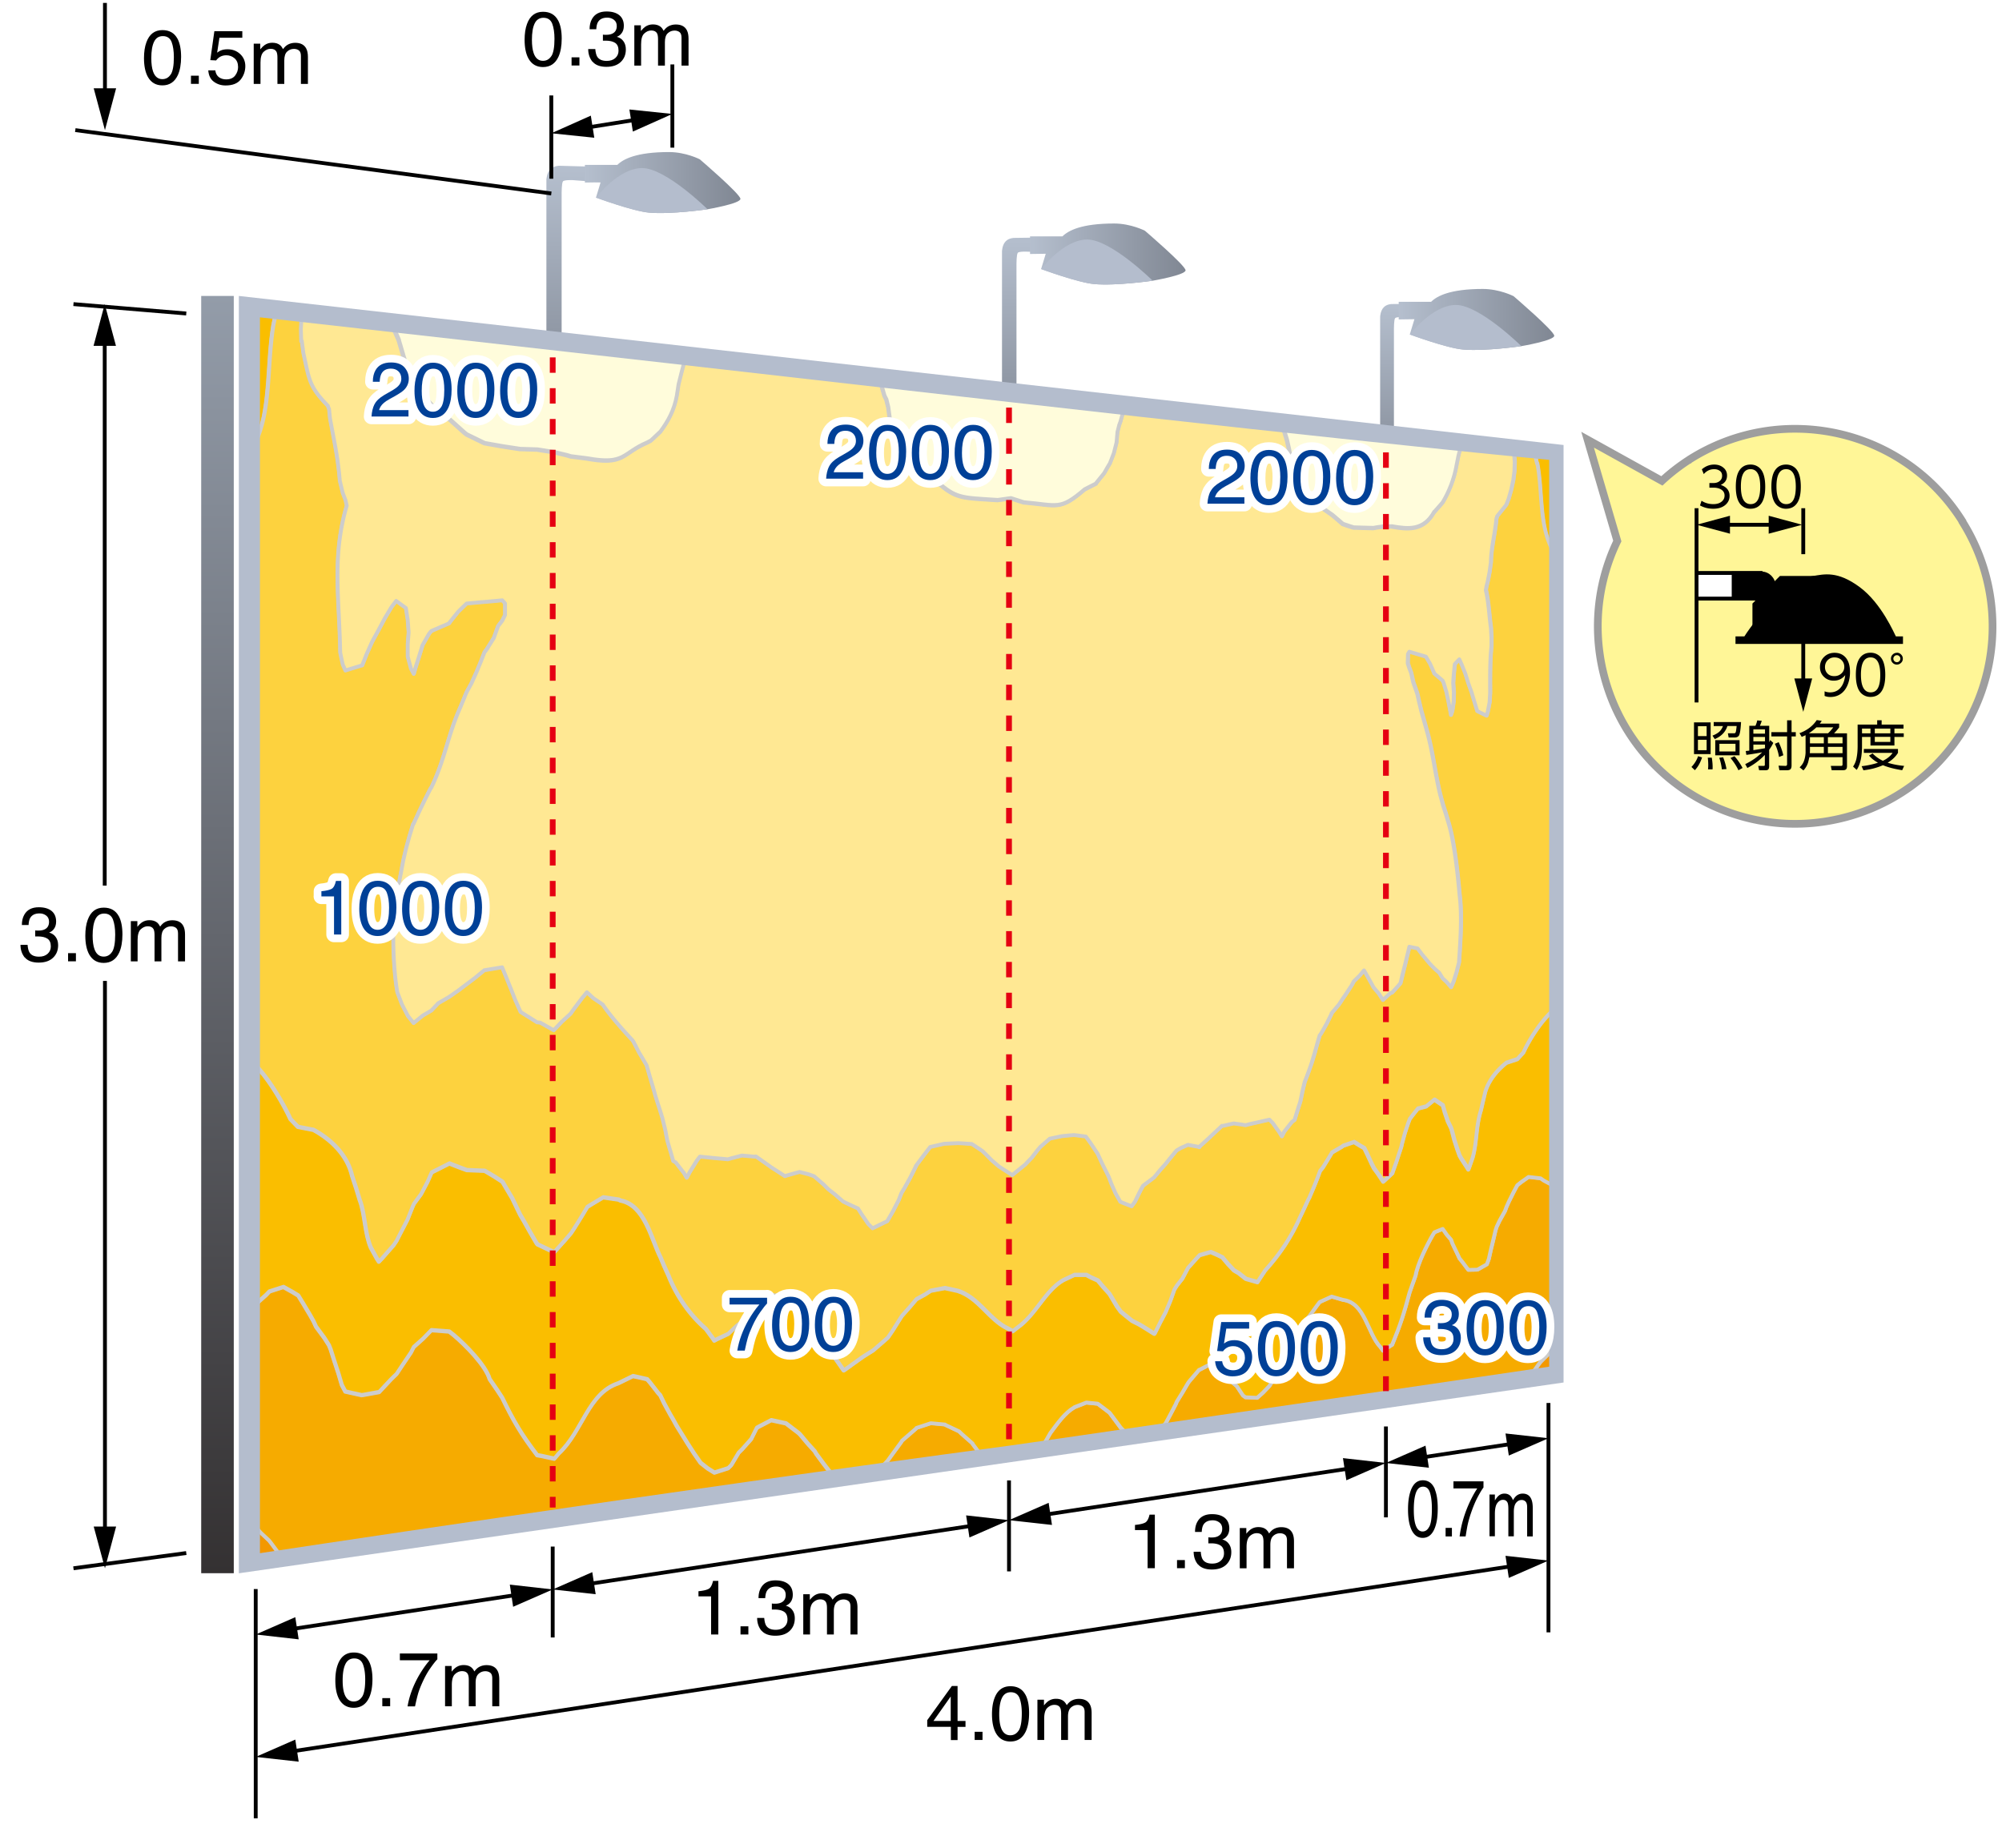 <svg xmlns="http://www.w3.org/2000/svg" xmlns:xlink="http://www.w3.org/1999/xlink" id="a" viewBox="0 0 260 240"><defs><linearGradient id="b" x1="74.8" x2="74.8" y1="53.03" y2="21.53" gradientUnits="userSpaceOnUse"><stop offset="0" stop-color="#808793"/><stop offset="1" stop-color="#b5bfce"/></linearGradient><linearGradient xlink:href="#b" id="c" x1="133.23" x2="133.23" y1="57.86" y2="30.84"/><linearGradient xlink:href="#b" id="d" x1="181.67" x2="181.67" y1="62.81" y2="39.47"/><linearGradient id="e" x1="28.25" x2="28.25" y1="204.34" y2="38.44" gradientUnits="userSpaceOnUse"><stop offset="0" stop-color="#343132"/><stop offset="1" stop-color="#939ca9"/></linearGradient><linearGradient xlink:href="#b" id="f" x1="96.16" x2="75.97" y1="23.72" y2="23.72"/><linearGradient xlink:href="#b" id="g" x1="153.97" x2="133.78" y1="32.99" y2="32.99"/><linearGradient xlink:href="#b" id="h" x1="201.85" x2="181.66" y1="41.5" y2="41.5"/><style>.p{fill:#004097}.s{fill:#b4bdcd}.t{fill:#fffcdb}.aa,.ab,.t,.v,.w,.x{stroke-width:.5px}.ab,.ac,.t,.v,.x{stroke-linecap:round;stroke-linejoin:round}.ab,.t,.v,.x{stroke:#ccc}.aa,.ad,.w{fill:none}.aa,.ae,.w{stroke:#000}.v{fill:#fabe00}.x{fill:#f6ab00}.ac{stroke:#fff;stroke-width:2px}.ac,.af{fill:#fff}.aa{stroke-miterlimit:10}.ad{stroke:#e50012;stroke-dasharray:2 2;stroke-width:.75px}.ae{stroke-width:.38px}.ab{fill:#f39800}</style></defs><path d="M0 0h260v240H0z" class="af"/><path d="m78.65 23.74-.13-2.05-5.9-.16s-.7 0-1.15.46c-.49.51-.51 1.37-.51 1.37v29.66h1.98V25.04s0-1.25.17-1.48c.16-.22 1.33-.16 1.33-.16l4.21.32Z" style="fill:url(#b)"/><path d="m136.33 32.78-.12-1.94-4.51.06s-.67 0-1.09.44c-.47.48-.48 1.31-.48 1.31v25.21h1.88V34.25s0-1.19.17-1.41c.15-.21 1.26-.15 1.26-.15l2.89.09Z" style="fill:url(#c)"/><path d="m184.08 41.32-.12-1.85-3.22.02s-.63 0-1.03.42c-.45.45-.47 1.24-.47 1.24V62.8h1.79V42.67s0-1.13.15-1.34c.15-.2 1.2-.14 1.2-.14l1.69.12Z" style="fill:url(#d)"/><path d="M70.41 44.25v151.5M130.63 51.8v135.95M179.26 58.02v122.84" class="ad"/><path d="M26.13 38.44h4.23v165.9h-4.23z" style="fill:url(#e)"/><path d="m31.02 204.35 172.04-24.78V57.8L31.02 38.44v165.91z" style="fill:#b4bdcd;fill-rule:evenodd"/><path d="M200.08 176.88c-.1.13-.15.2-.25.33-.38.54-.57.82-.94 1.36 1.08-.16 1.65-.24 2.84-.41v-2.98l-.62.67c-.42.41-.62.62-1.03 1.03ZM34.96 200.06l.28.36c.44.6.66.9 1.11 1.5-1.31.19-1.94.28-3.14.45v-4.06c.25.28.38.43.63.71.44.42.66.63 1.11 1.04Z" class="ab"/><path d="M145.1 184.85c-.37-.5-.56-.75-.94-1.26-.05-.05-.07-.08-.12-.13-.55-.42-.83-.63-1.38-1.05-.05-.03-.07-.05-.12-.08l-1.47-.15-1.53.6c-1.27.74-2.18 2.06-3.14 3.35-.35.62-.53.93-.89 1.55 4.5-.65 6.56-.94 10.68-1.54-.26-.28-.4-.42-.66-.7l-.43-.58ZM127.29 188.82l-.98-1.31v-.05c-.56-.5-.85-.75-1.42-1.25-.13-.13-.2-.19-.33-.32-.71-.34-1.06-.5-1.78-.84l-.05-.05c-.73-.07-1.1-.1-1.84-.17-.74.24-1.11.37-1.86.61-.04.05-.06.07-.1.12-.71.61-1.06.92-1.78 1.54-.04.07-.06.1-.1.17-.48.65-.71.97-1.19 1.63-.22.3-.33.45-.55.76-.36.39-.54.58-.9.97l12.88-1.82ZM200.08 153.03c-.64-.07-.95-.1-1.56-.18-.38.27-.57.4-.94.66-.22.17-.32.25-.53.42-.18.34-.27.5-.45.84-.25.49-.38.74-.62 1.24-.13.28-.2.42-.32.71-.09.23-.13.34-.21.57l-.7 1.25c-.15.32-.23.48-.38.8-.05.18-.08.26-.14.44l-.3 1.27-.3 1.22c-.11.49-.16.73-.27 1.22-.11.28-.16.43-.26.71-.49.27-.72.41-1.19.68-.06 0-.09 0-.16.02-.43 0-.64.01-1.05.02-.33-.43-.49-.65-.82-1.09-.13-.16-.2-.24-.33-.4l-.35-.75c-.22-.46-.34-.7-.56-1.16-.07-.2-.1-.3-.17-.5l-.58-.68c-.21-.29-.31-.44-.52-.74-.44.18-.65.26-1.08.44l-.28.46c-.69 1.2-1.92 3.65-2.17 5.18-.18.51-.28.76-.46 1.28-.13.37-.19.55-.32.91-.73 2.74-1.19 4.19-2.26 6.78-.11.07-.16.1-.28.17l-.9.6c-.13-.18-.19-.27-.32-.45-1.7-1.75-1.98-5.79-4.88-6.15-.57-.17-.87-.26-1.47-.43-.61.28-.92.42-1.56.71-.12.16-.18.24-.3.39-.41.57-.62.86-1.04 1.44-.11.12-.16.18-.27.31-.21.43-.32.64-.53 1.07l-.75 1.38c-.16.28-.24.42-.39.69-.16.3-.23.44-.39.74-.96 1.62-1.86 3.28-2.86 4.89-.34.35-.5.52-.84.87-.3.27-.45.4-.75.67-.61-.03-.91-.04-1.52-.07-.13-.1-.19-.14-.32-.24-.32-.49-.49-.73-.81-1.22-.16-.13-.24-.2-.4-.33-.37-.35-.55-.52-.92-.88-.24-.46-.36-.69-.59-1.16-.08-.03-.12-.04-.2-.07-.52-.16-.78-.24-1.3-.41l-1.45.75h-.04c-.51.6-.77.9-1.28 1.5-.06.08-.09.13-.15.21-.31.52-.46.78-.77 1.31-.28.44-.42.66-.69 1.11-.06.14-.09.22-.15.36l-.77 1.47c-.22.4-.32.6-.54 1-.2.22-.3.34-.5.56 16.01-2.31 32.02-4.59 48.02-6.89.37-.54.56-.82.94-1.36.1-.13.15-.2.25-.33.4-.41.61-.62 1.03-1.03.24-.27.37-.4.62-.67v-21.22c-.52-.26-.77-.39-1.26-.66-.15-.11-.23-.16-.38-.27ZM34.96 167.78c.72-.23 1.08-.35 1.84-.59.47.27.72.4 1.2.67.28.17.43.26.72.44.25.4.37.61.62 1.01.35.6.53.89.89 1.49.19.34.29.51.48.85.13.28.19.42.32.7l1.08 1.46.6.95.22.54.5 1.58.5 1.52.45 1.52.45.85c.84.19 1.26.28 2.12.47.12-.01.17-.02.29-.04.79-.14 1.19-.22 1.99-.36.64-.68.96-1.03 1.6-1.71.26-.26.39-.38.66-.64l.72-1.09c.46-.68.69-1.02 1.14-1.69.14-.28.22-.43.36-.71.48-.43.73-.65 1.21-1.08.44-.45.65-.67 1.09-1.12.93.07 1.39.11 2.32.18l.61.48c1.49 1.26 4.11 3.89 4.64 5.7.39.57.58.85.97 1.41.27.41.4.61.66 1.01 1.52 3.12 2.47 4.73 4.54 7.46.21.04.32.06.53.09.68.15 1.02.22 1.69.37l.58-.68c3.07-2.82 3.78-7.83 7.73-9.12.78-.38 1.17-.57 1.92-.94.75.16 1.12.24 1.83.41l.33.38c.45.56.67.84 1.1 1.41.11.11.16.17.27.29.21.44.32.67.54 1.11.3.56.46.84.77 1.41.16.28.25.42.41.7.16.3.25.45.41.75 1.01 1.62 1.99 3.27 3.11 4.81.38.29.56.44.94.74.34.21.51.32.86.53.71-.23 1.06-.34 1.78-.57.15-.15.23-.23.39-.38.39-.66.58-.98.97-1.63.19-.2.29-.3.49-.49.45-.51.67-.76 1.13-1.27.29-.59.44-.89.74-1.48.1-.06.15-.08.25-.14l1.63-.85c.73.16 1.1.24 1.84.4h.05c.66.51.99.76 1.65 1.26.08.07.12.11.2.19.4.48.6.71 1 1.19.36.4.54.59.9.99.08.14.12.21.2.34l1 1.35c.28.36.42.55.7.91.26.18.39.26.66.44-24.02 3.35-48.01 6.91-72.01 10.4-.45-.6-.67-.9-1.11-1.5l-.28-.36c-.45-.41-.67-.62-1.11-1.04-.26-.28-.38-.43-.63-.71v-28.92c.52-.47.78-.7 1.32-1.17.17-.18.25-.27.42-.44Z" class="x"/><path d="M35.48 42.25c.13-.65.2-.97.34-1.62-1.08-.12-1.6-.18-2.6-.29v17.2c.12-.38.19-.56.31-.94 1.59-4.08 1.16-9.66 1.95-14.35ZM199.33 58.98c.12.5.17.75.29 1.26.69 3.61.24 7.67 1.79 10.9.12.3.19.44.31.74V59.25c-1-.11-1.48-.16-2.39-.26ZM33.22 138.41c.23.29.35.43.59.71 1.34 1.55 2.96 4.23 3.89 6.26.38.41.58.61.97 1.01.76.15 1.15.23 1.94.38h.05c2.29 1.23 4.43 3.27 5.04 5.97.21.63.31.95.52 1.58.18.61.28.91.46 1.52.72 1.87.65 4.3 1.45 6.22.33.59.49.89.82 1.48.09.15.14.22.24.37.16-.17.25-.26.41-.43.59-.68.89-1.02 1.49-1.7.14-.21.21-.32.36-.53.57-1.12.86-1.67 1.44-2.79.26-.66.4-1 .66-1.66.07-.16.11-.24.18-.4.36-.49.54-.74.91-1.23.34-.64.51-.96.85-1.61l.55-1.25c.37-.18.55-.27.91-.45.56-.28.84-.43 1.4-.71l1.28.5c.39.14.59.22.98.36.93.04 1.39.05 2.32.09.51.31.77.46 1.28.76.41.27.62.4 1.03.67.51.86.76 1.29 1.27 2.15.29.6.43.9.72 1.5l.3.62c.19.33.29.49.48.81l.83 1.48c.33.57.5.85.83 1.42l.12.15c.87.41 1.31.61 2.16 1.02.56-.61.83-.92 1.38-1.53.32-.37.48-.56.8-.93.18-.27.27-.41.45-.68.41-.65.61-.98 1.01-1.63l.67-1.12c.33-.2.49-.3.82-.5.5-.3.75-.45 1.24-.74.81.12 1.21.18 2 .29.1.05.15.08.26.13 3.15.59 3.98 5.01 5.19 7.39.16.38.24.57.4.96.25.56.38.84.63 1.4 1.09 2.73 2.76 5.09 4.86 6.93.4.54.6.82 1 1.36.04.06.06.09.09.15l.38-.2c.57-.27.86-.41 1.44-.68.44-.43.67-.64 1.11-1.06.29-.22.44-.33.73-.55l.88-1.08c.37-.48.56-.71.93-1.19.33-.2.5-.3.84-.5.41-.25.62-.37 1.04-.62.75.05 1.13.07 1.89.11.1.07.15.11.25.18.66.51.99.76 1.65 1.26l.05.05c.38.53.57.8.95 1.33.36.31.54.46.9.77.16.21.24.31.4.52.28.56.42.85.7 1.41.3.58.45.87.76 1.46.36.49.54.74.91 1.23.38.55.57.83.96 1.38l.05.05c.04-.03.06-.04.1-.06.72-.52 1.09-.78 1.81-1.3.28-.2.42-.3.7-.49l1.2-.75 1.1-.95.8-.7c.24-.35.36-.53.6-.88.4-.63.6-.95.99-1.58.1-.15.15-.23.25-.38.42-.47.62-.7 1.04-1.17.34-.4.5-.6.84-.99.45-.25.68-.37 1.13-.62l.73-.48c.74-.14 1.11-.21 1.84-.35.68.15 1.01.22 1.68.37 2.72.88 4.05 3.72 6.46 4.87l.67.37.67-.52c2.36-1.68 3.55-4.79 5.92-6.13.58-.27.86-.4 1.43-.67h1.54c.24.13.36.2.6.33.35.16.53.24.88.39.27.32.4.48.67.8.33.37.5.55.83.92.08.13.12.19.2.32l.78 1.31c.2.29.3.43.51.71.25.2.37.31.62.51.34.27.51.41.85.68.37.19.56.28.93.47l.54.32 1.35.85c.03.02.05.02.08.04.02-.02.02-.03.04-.05.29-.59.44-.88.73-1.47.28-.53.42-.79.69-1.31.02-.04.02-.06.04-.1.23-.56.35-.83.58-1.39l.5-1.42.35-.55c.28-.35.42-.52.69-.87l.73-1.38c.02-.02.02-.03.04-.05.51-.57.77-.86 1.28-1.42l.2-.2c.58-.16.87-.25 1.45-.41.35.15.52.23.87.38.25.12.38.19.63.31.3.36.45.54.76.9.3.32.45.48.76.8l.6.35c.37.3.56.44.93.74.47.14.71.2 1.19.34l.33.1c.03-.06.05-.09.08-.15.36-.55.55-.83.91-1.38 1.87-2.07 3.37-4.28 4.5-6.86.25-.52.37-.79.62-1.31l.4-.88.22-.42.57-1.34c.21-.51.31-.77.51-1.28l.3-.82c.15-.19.23-.28.38-.47.33-.54.5-.8.82-1.34.15-.24.22-.36.36-.6.53-.3.78-.45 1.28-.74.08-.06.11-.09.19-.14.57-.19.85-.29 1.4-.48.32.19.47.29.78.48.22.13.33.19.55.32.16.34.25.51.41.85.23.49.34.74.57 1.23.11.2.16.3.26.51.2.27.29.4.49.67.3.43.44.65.73 1.09.48-.44.72-.65 1.18-1.09.01-.05.02-.08.03-.13l.45-1.25.42-1.29c.1-.28.14-.43.24-.71.05-.21.07-.32.12-.53l.35-1.28c.16-.5.25-.74.41-1.24.09-.25.14-.37.23-.62.2-.25.3-.38.49-.63.23-.29.35-.43.57-.72.44-.11.65-.17 1.08-.28l1.08-.88c.26.17.39.26.65.44l.43.28c.1.37.15.56.26.93l.4 1.18.43.88c.03.12.05.18.09.3.13.49.19.74.32 1.23.15.47.23.71.38 1.18.12.34.18.5.3.84.08.15.12.22.21.37l.75 1.15c.07.11.11.17.18.29.05-.12.07-.19.12-.31.17-.49.26-.74.43-1.23.58-2.09.39-3.96 1.07-6.13.12-.5.17-.75.29-1.25.12-.48.17-.73.29-1.21.5-1.57 1.59-2.83 2.77-3.75h.03c.53-.18.8-.27 1.36-.45.3-.34.45-.5.77-.84.72-1.61 2.03-3.63 3.29-4.94.24-.23.37-.34.62-.57v22.73c-.52-.26-.77-.39-1.26-.66-.15-.11-.23-.16-.38-.27-.64-.07-.95-.1-1.56-.18-.38.27-.57.4-.94.66-.22.17-.32.25-.53.42-.18.34-.27.5-.45.84-.25.49-.38.74-.62 1.24-.13.28-.2.42-.32.71-.09.23-.13.34-.21.57l-.7 1.25c-.15.32-.23.48-.38.8-.05.18-.08.26-.14.44l-.3 1.27-.3 1.22c-.11.49-.16.73-.27 1.22-.11.28-.16.43-.26.71-.49.27-.72.41-1.19.68-.06 0-.09 0-.16.02-.43 0-.64.01-1.05.02-.33-.43-.49-.65-.82-1.09-.13-.16-.2-.24-.33-.4l-.35-.75c-.22-.46-.34-.7-.56-1.16-.07-.2-.1-.3-.17-.5l-.58-.68c-.21-.29-.31-.44-.52-.74-.44.18-.65.26-1.08.44l-.28.46c-.69 1.2-1.92 3.65-2.17 5.18-.18.51-.28.76-.46 1.28-.13.37-.19.55-.32.91-.73 2.74-1.19 4.19-2.26 6.78-.11.07-.16.1-.28.17l-.9.6c-.13-.18-.19-.27-.32-.45-1.7-1.75-1.98-5.79-4.88-6.15-.57-.17-.87-.26-1.47-.43-.61.28-.92.42-1.56.71-.12.16-.18.24-.3.39-.41.57-.62.86-1.04 1.44-.11.12-.16.18-.27.3-.21.43-.32.64-.53 1.07l-.75 1.38c-.16.28-.24.42-.39.69-.16.3-.23.44-.39.74-.96 1.62-1.86 3.28-2.86 4.89-.34.35-.5.52-.84.87-.3.27-.45.4-.75.67-.61-.03-.91-.04-1.52-.07-.13-.1-.19-.14-.32-.24-.32-.49-.49-.73-.81-1.22-.16-.13-.24-.2-.4-.33-.37-.35-.55-.52-.92-.88-.24-.46-.36-.69-.59-1.16-.08-.03-.12-.04-.2-.07-.52-.16-.78-.24-1.3-.41l-1.45.75h-.04c-.51.6-.77.9-1.28 1.5-.06.08-.09.13-.15.21-.31.52-.46.78-.77 1.31-.28.44-.42.66-.69 1.11-.06.14-.09.22-.15.36l-.77 1.47c-.22.4-.32.6-.54 1-.2.22-.3.34-.5.56l-4.66.67c-.26-.28-.4-.42-.66-.7l-.43-.58c-.37-.5-.56-.75-.94-1.26-.05-.05-.07-.08-.12-.13-.55-.42-.83-.63-1.38-1.05-.05-.03-.07-.05-.12-.08l-1.47-.15-1.53.6c-1.27.74-2.18 2.06-3.14 3.35-.35.62-.53.93-.89 1.55l-8.24 1.18-.98-1.31v-.05c-.56-.5-.85-.75-1.42-1.25-.13-.13-.2-.19-.33-.32-.71-.34-1.06-.5-1.78-.84l-.05-.05c-.73-.07-1.1-.1-1.84-.17-.74.24-1.11.37-1.86.61-.04.05-.06.07-.1.12-.71.61-1.06.92-1.78 1.54-.04.07-.06.1-.1.17-.48.65-.71.97-1.19 1.63-.22.3-.33.45-.55.76-.36.39-.54.58-.9.97l-6.03.84c-.26-.18-.39-.26-.66-.44-.28-.36-.42-.55-.7-.91l-1-1.35c-.08-.14-.12-.21-.2-.34-.36-.4-.54-.59-.9-.99-.4-.48-.6-.71-1-1.19-.08-.07-.12-.11-.2-.19-.66-.5-.99-.76-1.65-1.26h-.05c-.74-.16-1.11-.24-1.84-.4l-1.63.85c-.1.06-.15.08-.25.14-.29.59-.44.89-.74 1.48-.45.51-.68.76-1.13 1.27-.2.2-.29.3-.49.49-.39.65-.58.98-.97 1.63-.15.15-.23.23-.39.38-.71.23-1.07.34-1.78.57-.34-.21-.51-.32-.86-.53-.38-.29-.57-.44-.94-.74-1.12-1.54-2.1-3.19-3.11-4.81-.16-.3-.25-.45-.41-.75-.16-.28-.25-.42-.41-.7-.31-.56-.46-.84-.77-1.41-.22-.44-.32-.67-.54-1.11-.11-.11-.16-.17-.27-.29-.43-.56-.65-.85-1.1-1.41l-.33-.38c-.72-.16-1.08-.25-1.83-.41-.75.37-1.14.56-1.92.94-3.95 1.3-4.66 6.3-7.73 9.12-.23.27-.34.41-.58.68-.67-.15-1.01-.22-1.69-.37-.21-.04-.32-.06-.53-.09-2.07-2.73-3.03-4.34-4.54-7.46-.27-.41-.4-.61-.66-1.01-.39-.56-.58-.85-.97-1.41-.53-1.81-3.15-4.44-4.64-5.7l-.61-.48c-.93-.07-1.39-.11-2.32-.18-.44.45-.66.67-1.09 1.12-.49.43-.73.65-1.21 1.08-.14.28-.22.43-.36.71-.46.68-.69 1.01-1.14 1.69l-.72 1.09c-.26.25-.39.38-.66.64-.64.68-.97 1.02-1.6 1.71-.8.14-1.2.22-1.99.36-.12.01-.17.02-.29.04-.86-.18-1.28-.28-2.12-.47l-.45-.85-.45-1.52-.5-1.52-.5-1.58-.22-.54-.6-.95c-.44-.58-.65-.87-1.08-1.46-.13-.28-.19-.42-.32-.7-.19-.34-.29-.51-.48-.85-.36-.59-.54-.89-.89-1.49-.25-.4-.38-.61-.62-1.01-.29-.17-.43-.26-.72-.44-.49-.27-.73-.4-1.2-.67-.75.24-1.12.35-1.84.59-.17.18-.25.27-.42.44-.54.47-.8.7-1.32 1.17v-30.98Z" class="v"/><path d="M199.62 60.23c-.12-.5-.17-.75-.29-1.26-1.13-.12-1.67-.18-2.69-.29.04.5.07.75.11 1.25-.02.48-.02.71-.04 1.19l-.15 1.18c-.1.48-.16.73-.26 1.21-.13.47-.2.7-.33 1.17-.13.33-.2.5-.32.83-.1.13-.15.19-.25.32-.38.47-.57.7-.94 1.17-.04.13-.06.2-.1.34-.16 1.91-.69 3.77-.71 5.65-.07.49-.1.74-.17 1.23-.09.48-.14.71-.23 1.19-.07.25-.1.38-.16.63l-.1.55c.37 1.55.43 3.27.66 4.9.03.48.04.72.07 1.2v1.19c-.2 1.87-.18 4.14-.17 6.05-.03.49-.04.74-.07 1.23-.09.48-.14.71-.23 1.19-.07.22-.1.33-.16.55-.47-.23-.7-.34-1.16-.57-.03-.02-.04-.03-.06-.04-.14-.46-.21-.69-.35-1.16-.15-.5-.22-.75-.37-1.24-.19-.52-.28-.77-.46-1.29-.15-.46-.22-.7-.36-1.16l-.48-1.21-.3-.65c-.24.25-.36.38-.59.63-.05.48-.07.72-.12 1.2-.03.5-.05.75-.09 1.25.03.48.05.72.09 1.2-.01.5-.02.75-.03 1.24-.07.48-.11.72-.18 1.2-.07.21-.1.31-.17.51-.04-.21-.05-.31-.09-.52-.09-.48-.14-.72-.23-1.2-.1-.5-.16-.75-.26-1.25-.15-.48-.22-.72-.37-1.21-.06-.12-.09-.18-.14-.3-.44-.37-.65-.55-1.08-.92v-.04c-.22-.49-.32-.73-.54-1.22-.22-.37-.32-.55-.54-.92-.43-.13-.65-.19-1.08-.32-.42-.13-.64-.19-1.07-.32-.07.12-.11.18-.18.3-.01.49-.02.73-.03 1.22.08.24.12.37.2.61l.23.61c.12.5.17.76.29 1.26.17.49.26.73.43 1.22.05.14.07.21.11.35l.2.91c.11.48.17.73.29 1.21l.6 2.12c.03.14.05.21.09.34.81 2.76 1.1 5.71 1.79 8.49.11.43.17.64.29 1.07.01.05.02.08.03.13.16.49.24.74.4 1.24.14.48.21.72.35 1.19.7 2.32 1.11 5.92 1.35 8.43.02.27.04.41.06.68.02.22.04.33.06.55.28 2.66.06 5.74-.12 8.45-.13.5-.2.75-.32 1.25-.15.48-.23.72-.38 1.21l-.32.74c-.24-.28-.37-.42-.61-.71-.2-.18-.29-.27-.49-.45l-.43-.71c-.26-.23-.39-.35-.65-.58-.24-.25-.36-.37-.6-.62l-.97-1.17-.6-.8c-.42-.09-.64-.13-1.07-.22-.1.43-.16.65-.26 1.08-.12.48-.17.73-.29 1.21-.13.5-.19.75-.32 1.26-.09.4-.14.6-.24 1-.02.09-.04.13-.06.22-.43.48-.64.72-1.08 1.2a6.7 6.7 0 0 0-.21.05c-.38.36-.57.54-.97.9-.21-.34-.32-.51-.54-.84-.27-.32-.41-.48-.68-.8l-.2-.38c-.26-.47-.4-.71-.67-1.19-.15-.25-.22-.38-.37-.64-.22.27-.33.4-.55.67-.31.3-.46.46-.78.76l-.25.48c-.32.5-.48.74-.81 1.24-.13.2-.2.29-.34.49-.21.32-.32.48-.53.8-.37.45-.56.67-.94 1.12-.02.05-.02.08-.04.13-.24.5-.36.75-.61 1.24-.29.52-.44.78-.74 1.3l-.17.22-.3 1.02c-.14.5-.2.74-.34 1.24-.15.52-.23.77-.39 1.29-.17.5-.26.75-.44 1.25-.05.14-.08.21-.13.36l-.35.9c-.12.52-.19.78-.31 1.3-.11.5-.16.75-.26 1.25-.16.5-.24.76-.4 1.26l-.35 1.13-.3.2c-.42.52-.62.78-1.04 1.31l-.3.6c-.14-.22-.21-.33-.34-.56-.34-.48-.51-.72-.85-1.19l-.42-.42c-.64.15-.95.22-1.58.36-.43.1-.64.15-1.07.24-.18.05-.27.07-.45.12-.16-.03-.24-.04-.41-.07-.45-.06-.68-.09-1.13-.16l-1.32.3c-.08 0-.12 0-.2.01-.59.54-.88.81-1.46 1.36-.02.02-.02.03-.04.05-.58.53-.87.79-1.45 1.32v.05c-.02-.02-.02-.03-.04-.04-.58-.11-.86-.16-1.44-.27-.37.17-.56.25-.93.42-.22.12-.32.19-.54.31-.37.44-.55.67-.92 1.11-.22.27-.32.41-.54.68-.25.27-.37.41-.62.69-.34.41-.51.62-.85 1.03-.22.16-.32.24-.54.41-.35.27-.53.4-.89.67-.15.29-.23.43-.39.72-.26.54-.39.81-.66 1.35-.17.24-.26.36-.43.59-.48-.19-.72-.28-1.2-.47-.11-.05-.16-.07-.27-.12-.25-.45-.37-.67-.63-1.12l-.55-1.27c-.13-.33-.19-.49-.31-.82-.09-.2-.14-.3-.24-.5-.25-.51-.38-.76-.63-1.26-.24-.53-.36-.79-.6-1.31-.02-.02-.02-.03-.04-.04-.32-.48-.48-.73-.8-1.21-.27-.37-.41-.56-.68-.94-.61-.07-.92-.11-1.54-.19-.62.06-.93.08-1.56.14-.63.13-.94.2-1.58.33-.49.42-.73.64-1.23 1.07-.15.18-.23.27-.38.45-.29.38-.44.57-.73.95-.34.36-.52.55-.87.91-.28.23-.42.34-.7.57-.39.31-.58.47-.97.78-.39-.25-.59-.38-.99-.64l-.72-.47c-.36-.31-.55-.47-.92-.79-.33-.34-.5-.51-.83-.84-.17-.16-.25-.24-.42-.4-.54-.36-.81-.54-1.36-.9-.7-.04-1.05-.07-1.75-.11-.72.03-1.09.05-1.82.08-.73.17-1.1.25-1.84.42L120 150c-.41.56-.62.83-1.03 1.39v.05c-.29.59-.44.88-.74 1.47-.31.57-.47.86-.79 1.43-.14.23-.21.34-.35.57-.14.37-.21.55-.35.91-.3.58-.45.86-.74 1.44l-.75 1.3c-.16.07-.24.11-.4.19-.6.29-.9.44-1.5.73l-.55-.55c-.36-.53-.54-.79-.9-1.32-.18-.28-.27-.42-.45-.71-.48-.22-.72-.33-1.21-.55-.28-.14-.42-.2-.7-.34l-1.11-.96c-.32-.25-.48-.38-.81-.63l-.65-.65c-.48-.42-.72-.63-1.21-1.05l-.7-.25c-.48-.12-.72-.18-1.2-.31-.76.22-1.14.33-1.9.54v.05-.05l-1.89-1.22-.05-.05c-.73-.51-1.1-.77-1.82-1.28-.1 0-.15.01-.25.02-.63-.06-.94-.08-1.56-.14-.55.14-.82.21-1.36.35-.19.05-.29.08-.48.14-.23-.02-.35-.04-.58-.06-.5-.05-.75-.07-1.24-.11-.72-.07-1.08-.11-1.8-.18-.17.22-.25.33-.42.54-.37.6-.56.9-.93 1.51-.15.28-.22.42-.37.7l-.37-.64-1.06-1.36c-.13-.07-.19-.11-.32-.18-.15-.5-.22-.76-.36-1.26-.16-.57-.24-.85-.41-1.41-.11-.57-.16-.85-.27-1.42-.14-.59-.21-.88-.36-1.47-.13-.4-.19-.6-.31-1.01-.05-.16-.08-.24-.13-.4-.18-.56-.27-.85-.45-1.41-.16-.59-.25-.88-.41-1.46-.17-.57-.25-.85-.42-1.41-.13-.47-.2-.7-.33-1.16-.06-.1-.08-.15-.14-.25-.34-.58-.51-.87-.86-1.45-.29-.56-.44-.84-.73-1.41l-.1-.15c-1.16-1.24-2.91-3.19-3.87-4.65-.49-.34-.74-.5-1.24-.84-.33-.3-.49-.45-.82-.76-.27.32-.4.48-.67.81-.45.6-.67.9-1.12 1.5-.14.19-.2.29-.34.49-.45.42-.68.62-1.14 1.04-.41.44-.62.66-1.04 1.1-.7-.39-1.05-.59-1.75-.99-.16-.01-.25-.02-.41-.04-.85-.54-1.28-.81-2.14-1.35-.05-.1-.07-.16-.12-.26-.22-.48-.32-.72-.54-1.21l-.6-1.53c-.24-.59-.36-.88-.6-1.48-.22-.53-.33-.79-.54-1.32-.92.15-1.38.22-2.31.38-.51.42-.77.63-1.28 1.05-.83.62-1.25.94-2.08 1.57-.49.34-.73.51-1.22.85-.56.32-.84.48-1.4.81-.37.38-.55.57-.91.96-.44.26-.66.38-1.09.64-.49.39-.73.58-1.21.98-.29-.36-.44-.54-.73-.91-.31-.6-.47-.9-.78-1.51-.24-.63-.36-.94-.6-1.58-.47-2.71-.61-6.59-.48-9.34.07-.62.11-.93.18-1.54.05-.29.07-.43.12-.72.05-.35.07-.53.12-.88.1-.62.14-.92.24-1.54l.3-1.54.3-1.59c.14-.61.22-.92.36-1.54.17-.61.25-.92.42-1.53.19-.63.29-.95.48-1.58.02-.02.04-.03.06-.05l.67-1.47c.29-.61.44-.91.73-1.52.32-.63.47-.94.79-1.57.05-.06.07-.1.12-.16 1.81-3.78 2.13-6.82 3.79-10.47.24-.6.37-.89.61-1.49.07-.17.11-.26.18-.43.24-.44.37-.66.61-1.11.27-.59.4-.89.67-1.48.24-.59.37-.89.61-1.48l.43-1.11c.12-.17.18-.25.31-.41.36-.58.55-.87.91-1.46l.55-1.53c.22-.29.33-.43.55-.72.14-.29.22-.44.36-.73v-1.51c-.14-.16-.22-.24-.36-.41-.89.09-1.34.13-2.25.21h-.06c-.93.08-1.39.12-2.32.21-.44.43-.66.64-1.1 1.07-.46.58-.7.87-1.16 1.45v.05l-2.32 1c-.12.15-.18.22-.3.36l-.85 1.48c-.19.63-.29.94-.48 1.57l-.48 1.51c-.07.26-.11.39-.18.65-.15-.27-.22-.41-.36-.68-.17-.63-.25-.94-.42-1.57v-1.6c.05-.61.07-.92.12-1.54-.05-.64-.07-.97-.12-1.61-.1-.63-.14-.94-.24-1.56-.51-.37-.76-.55-1.26-.92-.24.32-.36.47-.6.79-.36.6-.54.89-.89 1.49-.31.58-.46.87-.77 1.45l-.88 1.61-.7 1.57c-.23.59-.35.88-.58 1.47-.07.02-.1.03-.17.04-.81.24-1.21.37-2 .62-.14-.3-.2-.45-.34-.75-.14-.63-.2-.95-.34-1.59-.1-6.97-1.11-12.36.85-19.07-.07-.3-.1-.45-.17-.75-.14-.35-.2-.52-.34-.87-.16-.65-.24-.97-.39-1.61-.27-3.16-.72-5.05-1.28-8.14-.04-.46-.07-.69-.11-1.14-.07-.19-.1-.28-.17-.47-2.48-2.54-2.39-3.44-3.17-6.82-.08-.65-.13-.97-.21-1.62l-.05-1.6.1-1.64c-1.42-.17-2.1-.24-3.41-.39-.14.65-.2.97-.34 1.62-.79 4.69-.36 10.27-1.95 14.35-.13.38-.19.56-.31.94v80.87c.23.29.35.43.59.71 1.34 1.55 2.96 4.23 3.89 6.26.38.41.58.61.97 1.01.76.15 1.15.23 1.94.38h.05c2.29 1.23 4.43 3.27 5.04 5.97.21.63.31.95.52 1.58.18.61.28.91.46 1.52.72 1.87.65 4.3 1.45 6.22.33.59.49.89.82 1.48.09.15.14.22.24.37.16-.17.25-.26.41-.43.59-.68.89-1.02 1.49-1.7.14-.21.21-.32.36-.53.57-1.12.86-1.67 1.44-2.79.26-.66.4-1 .66-1.66.07-.16.11-.24.18-.4.36-.49.54-.74.91-1.23.34-.64.51-.96.85-1.61l.55-1.25c.37-.18.55-.27.91-.45.56-.28.84-.43 1.4-.71l1.28.5c.39.14.59.22.98.36.93.04 1.39.05 2.32.09.51.31.77.46 1.28.76.41.27.62.4 1.03.67.51.86.76 1.29 1.27 2.15.29.6.43.9.72 1.5l.3.62c.19.33.29.49.48.81l.83 1.48c.33.57.5.85.83 1.42l.12.15c.87.41 1.31.61 2.16 1.02.56-.61.83-.92 1.38-1.53.32-.37.48-.56.8-.93.18-.27.27-.41.45-.68.41-.65.61-.98 1.01-1.63l.67-1.12c.33-.2.49-.3.82-.5.5-.3.75-.45 1.24-.74.81.12 1.21.18 2 .29.1.05.15.08.26.13 3.15.59 3.98 5.01 5.19 7.39.16.38.24.57.4.96.25.56.38.84.63 1.4 1.09 2.73 2.76 5.09 4.86 6.93.4.54.6.82 1 1.36.04.06.06.09.09.15l.38-.2c.57-.27.86-.41 1.44-.68.44-.43.67-.64 1.11-1.06.29-.22.44-.33.73-.55l.88-1.08c.37-.48.56-.71.93-1.19.33-.2.5-.3.84-.5.41-.25.62-.37 1.04-.62.75.05 1.13.07 1.89.11.1.07.15.11.25.18.66.51.99.76 1.65 1.26l.05.05c.38.53.57.8.95 1.33.36.31.54.46.9.77.16.21.24.31.4.52.28.56.42.85.7 1.41.3.58.45.87.76 1.46.36.49.54.74.91 1.23.38.55.57.83.96 1.38l.05.05c.04-.03.06-.04.1-.06.72-.52 1.09-.78 1.81-1.3.28-.2.42-.3.7-.49l1.2-.75 1.1-.95.8-.7c.24-.35.36-.53.6-.88.4-.63.6-.95.99-1.58.1-.15.15-.23.25-.38.42-.47.62-.7 1.04-1.17.34-.4.5-.6.84-.99.45-.25.68-.37 1.13-.62l.73-.48c.74-.14 1.11-.21 1.84-.35.68.15 1.01.22 1.68.37 2.72.88 4.05 3.72 6.46 4.87l.67.37.67-.52c2.36-1.68 3.55-4.79 5.92-6.13.58-.27.86-.4 1.43-.67h1.54c.24.13.36.2.6.33.35.16.53.24.88.39.27.32.4.48.67.8.33.37.5.55.83.92.08.13.12.19.2.32l.78 1.31c.2.29.3.43.51.71.25.2.37.31.62.51.34.27.51.41.85.68.37.19.56.28.93.47l.54.32 1.35.85c.03.02.05.02.08.04.02-.02.02-.03.04-.05.29-.59.44-.88.73-1.47.28-.53.42-.79.69-1.31.02-.04.02-.06.04-.1.23-.56.35-.83.58-1.39l.5-1.42.35-.55c.28-.35.42-.52.69-.87l.73-1.38c.02-.02.02-.03.04-.05.51-.57.77-.86 1.28-1.42l.2-.2c.58-.16.87-.25 1.45-.41.35.15.52.23.87.38.25.12.38.19.63.31.3.36.45.54.76.9.3.32.45.48.76.8l.6.35c.37.3.56.44.93.74.47.14.71.2 1.19.34l.33.1c.03-.06.05-.09.08-.15.36-.55.55-.83.91-1.38 1.87-2.07 3.37-4.28 4.5-6.86.25-.52.37-.79.62-1.31l.4-.88.22-.42.57-1.34c.21-.51.31-.77.51-1.28l.3-.82c.15-.19.23-.28.38-.47.33-.54.5-.8.82-1.34.15-.24.22-.36.36-.6.53-.3.78-.45 1.28-.74.08-.06.11-.09.19-.14.57-.19.85-.29 1.4-.48.32.19.47.29.78.48.22.13.33.19.55.32.16.34.25.51.41.85.23.49.34.74.57 1.23.11.2.16.3.26.51.2.27.29.4.49.67.3.43.44.65.73 1.09.48-.44.72-.65 1.18-1.09.01-.05.02-.08.03-.13l.45-1.25.42-1.29c.1-.28.14-.43.24-.71.05-.21.07-.32.12-.53l.35-1.28c.16-.5.25-.74.41-1.24.09-.25.14-.37.23-.62.2-.25.3-.38.49-.63.23-.29.35-.43.57-.72.44-.11.65-.17 1.08-.28l1.08-.88c.26.17.39.26.65.44l.43.28c.1.37.15.56.26.93l.4 1.18.43.88c.03.12.05.18.09.3.13.49.19.74.32 1.23.15.47.23.71.38 1.18.12.34.18.5.3.84.08.15.12.22.21.37l.75 1.15c.07.11.11.17.18.29.05-.12.07-.19.12-.31.17-.49.26-.74.43-1.23.58-2.09.39-3.96 1.07-6.13.12-.5.17-.75.29-1.25.12-.48.17-.73.29-1.21.5-1.57 1.59-2.83 2.77-3.75h.03c.53-.18.8-.27 1.36-.45.3-.34.45-.5.77-.84.72-1.61 2.03-3.63 3.29-4.94.24-.23.37-.34.62-.57V71.83c-.12-.29-.19-.44-.31-.74-1.55-3.23-1.11-7.29-1.79-10.9Z" style="fill:#fdd23e;stroke:#ccc;stroke-linecap:round;stroke-linejoin:round;stroke-width:.5px"/><path d="M39.19 44.26c.08.65.13.97.21 1.62.77 3.38.68 4.27 3.17 6.82.07.19.1.28.17.47.04.46.07.69.11 1.14.56 3.09 1.02 4.99 1.28 8.14.16.65.23.97.39 1.61.14.35.2.52.34.87.07.3.1.45.17.75-1.96 6.71-.95 12.1-.85 19.07.13.64.2.95.34 1.59.14.3.2.45.34.75.79-.25 1.19-.37 2-.62.07-.02.1-.03.17-.04.23-.59.35-.88.58-1.47l.7-1.57c.35-.65.53-.97.88-1.61.31-.58.46-.87.77-1.45.36-.6.53-.9.89-1.49.24-.32.36-.47.6-.79.5.37.75.55 1.26.92.1.63.14.94.24 1.56.05.64.07.97.12 1.61-.05.61-.07.92-.12 1.54v1.6c.17.63.25.94.42 1.57.15.27.22.41.36.68.07-.26.11-.39.18-.65.19-.61.29-.91.48-1.51.19-.63.29-.94.48-1.57l.85-1.48c.12-.15.18-.22.3-.36l2.32-1v-.05c.46-.58.7-.87 1.16-1.45.44-.43.66-.64 1.1-1.07.93-.08 1.39-.13 2.32-.21h.06c.9-.08 1.35-.12 2.25-.21.14.16.22.24.36.41v1.51c-.14.29-.22.44-.36.73-.22.29-.33.43-.55.72l-.55 1.53c-.36.58-.55.87-.91 1.46-.12.17-.18.25-.31.41l-.43 1.11c-.24.59-.37.89-.61 1.48-.27.59-.4.89-.67 1.48-.24.44-.37.66-.61 1.11-.07.17-.11.26-.18.43-.24.6-.37.89-.61 1.49-1.65 3.65-1.97 6.69-3.79 10.47-.05.06-.07.1-.12.16-.32.63-.48.94-.79 1.57-.29.61-.44.91-.73 1.52l-.67 1.47c-.02.02-.04.03-.06.05-.19.63-.29.95-.48 1.58-.17.61-.25.92-.42 1.53-.14.61-.22.92-.36 1.54l-.3 1.59-.3 1.54c-.1.62-.14.92-.24 1.54-.05.35-.07.53-.12.88-.05.29-.07.43-.12.72-.07.62-.11.93-.18 1.54-.13 2.75 0 6.63.48 9.34l.6 1.58c.31.61.47.91.78 1.51.29.36.43.54.73.91l1.21-.98c.44-.26.66-.38 1.09-.64.37-.38.55-.57.91-.96.56-.32.84-.48 1.4-.81.49-.34.73-.51 1.22-.85.83-.63 1.25-.94 2.08-1.57.51-.42.77-.63 1.28-1.05.93-.15 1.39-.23 2.31-.38.22.53.33.79.54 1.32l.6 1.48.6 1.53c.22.48.32.72.54 1.21.05.1.07.16.12.26.86.54 1.29.81 2.14 1.35.17.01.25.02.41.04.71.4 1.06.59 1.75.99.42-.44.62-.66 1.04-1.1l1.14-1.04c.14-.19.2-.29.34-.49.45-.6.68-.9 1.12-1.5.27-.32.4-.48.67-.81.33.3.49.45.82.76.5.34.75.51 1.24.84.96 1.46 2.71 3.41 3.87 4.65l.1.15c.3.56.44.85.73 1.41.35.58.52.87.86 1.45.06.1.09.15.14.25.13.47.2.7.33 1.16.17.57.25.85.42 1.41.17.59.25.88.41 1.46.18.56.27.85.45 1.41.05.16.08.24.13.4.12.4.19.6.31 1.01.14.59.21.88.36 1.47.11.57.16.85.27 1.42.16.57.24.85.41 1.41.15.5.22.76.36 1.26.13.07.19.11.32.18.42.55.63.82 1.06 1.36.15.26.22.39.37.64.15-.28.22-.42.37-.7.37-.6.56-.9.93-1.51.17-.22.25-.33.42-.54.71.07 1.07.11 1.8.18.5.05.74.07 1.24.11.23.02.35.04.58.06.19-.06.29-.08.48-.14.54-.14.81-.21 1.36-.35.62.06.94.08 1.56.14.1 0 .15-.01.25-.02.73.51 1.09.77 1.82 1.28l.05.05c.75.49 1.13.73 1.89 1.22.76-.22 1.14-.33 1.9-.54.48.12.72.19 1.2.31l.7.25c.48.42.72.63 1.21 1.05l.65.65c.32.25.48.38.81.63.44.38.66.58 1.11.96.28.14.42.2.7.34.48.22.72.33 1.21.55.18.28.27.42.45.71.36.53.54.79.9 1.32l.55.55c.6-.29.9-.44 1.5-.73.16-.07.24-.11.4-.19l.75-1.3c.3-.58.45-.87.74-1.44.14-.37.21-.55.35-.91.14-.23.21-.34.35-.57.32-.58.47-.86.79-1.43.3-.59.44-.89.74-1.47v-.05c.41-.56.62-.84 1.03-1.39l.83-1.08c.74-.17 1.11-.25 1.84-.42.73-.03 1.1-.05 1.82-.08.7.04 1.06.07 1.75.11.55.36.82.54 1.36.9.17.16.25.24.42.4.33.34.5.51.83.84.37.32.55.47.92.79.29.19.44.28.72.47.4.25.6.38.99.64.39-.31.59-.47.97-.78.28-.23.42-.34.7-.57.35-.37.52-.55.87-.91.29-.38.44-.57.73-.95.15-.18.23-.27.38-.45.49-.43.74-.64 1.23-1.07.64-.13.95-.2 1.58-.33.63-.06.94-.09 1.56-.14.62.07.93.11 1.54.19.27.37.41.56.68.94.32.48.48.73.8 1.21.02.02.02.03.04.04.24.53.36.79.6 1.31.25.51.38.76.63 1.26.1.2.14.3.24.5.13.33.19.49.31.82l.55 1.27c.25.45.38.67.63 1.12.11.05.16.07.27.12.48.19.72.28 1.2.47.17-.24.26-.36.43-.59.26-.54.39-.81.66-1.35.15-.29.23-.43.39-.72.35-.27.53-.4.89-.67.22-.16.32-.24.54-.41.34-.41.51-.62.85-1.03.25-.28.37-.41.62-.69.22-.27.32-.41.54-.68.37-.45.55-.67.92-1.11.22-.12.32-.19.54-.31.37-.17.56-.25.93-.42.57.11.86.16 1.44.27.02.02.02.03.04.04v-.05c.58-.53.87-.79 1.45-1.32.02-.02.02-.03.04-.05l1.46-1.36c.08 0 .12 0 .2-.01.52-.12.79-.18 1.32-.3.45.06.68.09 1.13.16.16.03.24.04.41.07.18-.05.27-.07.45-.12.43-.1.64-.15 1.07-.24.63-.15.94-.22 1.58-.36l.42.42c.34.48.51.72.85 1.19.14.22.2.33.34.56l.3-.6c.41-.52.62-.79 1.04-1.31l.3-.2.35-1.13c.16-.5.24-.76.4-1.26.11-.5.16-.75.26-1.25.12-.52.19-.78.31-1.3l.35-.9.13-.36c.18-.5.27-.75.44-1.25.16-.52.24-.77.39-1.29.14-.5.21-.74.34-1.24l.3-1.02.17-.22c.3-.52.45-.78.74-1.3.24-.5.37-.75.61-1.24.02-.05.02-.08.04-.13.38-.45.57-.67.94-1.12.22-.32.32-.48.53-.8.14-.2.2-.29.34-.49.33-.5.49-.75.81-1.24l.25-.48c.32-.3.47-.46.78-.76.22-.27.33-.4.55-.67.15.26.23.38.37.64l.67 1.19.2.38c.28.32.41.48.68.8.22.34.33.51.54.84.39-.36.58-.54.97-.9.09-.02.13-.03.21-.05.44-.48.66-.72 1.08-1.2.02-.09.04-.13.06-.22.1-.4.14-.6.24-1 .13-.5.19-.75.32-1.26.12-.49.18-.73.29-1.21.11-.43.16-.65.26-1.08.43.09.64.13 1.07.22l.6.8.97 1.17c.24.25.36.37.6.62.26.23.39.35.65.58l.43.71c.19.18.29.27.49.45l.61.71.32-.74.38-1.21c.13-.5.19-.75.32-1.25.18-2.71.4-5.79.12-8.45-.02-.22-.04-.33-.06-.55-.02-.27-.04-.41-.06-.68-.24-2.51-.65-6.11-1.35-8.43-.14-.48-.21-.72-.35-1.19-.16-.49-.24-.74-.4-1.24-.01-.05-.02-.08-.03-.13-.11-.43-.17-.64-.29-1.07-.69-2.78-.98-5.74-1.79-8.49-.03-.14-.05-.21-.09-.34l-.6-2.12c-.11-.48-.17-.73-.29-1.21l-.2-.91c-.05-.14-.07-.21-.11-.35-.17-.49-.26-.73-.43-1.22-.12-.5-.17-.76-.29-1.26l-.23-.61c-.08-.24-.12-.37-.2-.61.01-.49.02-.73.03-1.22.07-.12.11-.18.18-.3.43.13.64.19 1.07.32.44.13.65.19 1.08.32.22.37.32.55.54.92.22.49.32.73.54 1.22v.04c.43.37.65.55 1.08.92.06.12.09.18.14.3.15.48.22.73.37 1.21.1.5.16.75.26 1.25.09.48.14.72.23 1.2.04.21.05.31.09.52.07-.21.1-.31.17-.51.07-.48.11-.72.18-1.2.01-.5.02-.75.03-1.24-.04-.48-.05-.72-.09-1.2.03-.5.05-.75.09-1.25.05-.48.07-.72.12-1.2.23-.25.35-.38.59-.63l.3.65.48 1.21c.15.47.22.7.36 1.16.18.52.28.77.46 1.29.15.5.22.75.37 1.24.14.46.21.69.35 1.16.03.02.04.03.06.04.46.23.69.34 1.16.57.07-.22.1-.33.16-.55.09-.48.14-.71.23-1.19.03-.49.04-.74.07-1.23-.01-1.91-.03-4.18.17-6.05v-1.19c-.03-.48-.04-.72-.07-1.2-.23-1.63-.29-3.35-.66-4.9l.1-.55c.07-.25.1-.38.16-.63.09-.48.14-.71.23-1.19.07-.49.1-.74.17-1.23.02-1.88.55-3.75.71-5.65.04-.13.06-.2.1-.34.37-.47.56-.7.94-1.17.1-.13.15-.19.25-.32.13-.33.19-.5.32-.83.13-.47.2-.7.33-1.17.1-.49.15-.73.26-1.21l.15-1.18c.01-.48.02-.71.04-1.19-.04-.5-.07-.75-.11-1.25-3.11-.32-4.4-.44-6.89-.67-.08.25-.12.38-.21.64l-.15.6c-.09.48-.14.72-.24 1.2-.3 1.77-1 3.48-1.8 4.81l-1.06 1.21h-.03c-1.37 2.49-3.39 2.26-5.49 1.89-.46 0-.7.01-1.18.02-.34.05-.51.07-.86.12-.14.03-.21.04-.36.07-.49-.01-.73-.02-1.24-.03-.52-.02-.79-.03-1.33-.04-.29-.09-.43-.14-.73-.23-.27-.09-.4-.14-.67-.23-.54-.47-.82-.71-1.39-1.19-.03-.02-.05-.03-.08-.05-.61-.43-.92-.65-1.56-1.08-.17-.12-.25-.19-.42-.31-1.39-1.11-3.01-3.73-3.25-5.57-.1-.53-.16-.8-.26-1.33l-.3-1.34-.43-1.41c-8.97-1.01-12.64-1.45-20.81-2.4-.16.56-.23.84-.39 1.39-.06.17-.09.26-.16.43-.09.37-.14.55-.23.91-.05.55-.07.82-.12 1.37l-.35 1.39c-.2.53-.31.79-.51 1.32-.11.19-.17.28-.28.46-.19.33-.28.5-.48.84-.41.51-.62.76-1.03 1.27v.05l-1.48.75c-3.23 2.77-3.49 2.06-7.91 1.69-.66-.21-1-.32-1.68-.54-.68.1-1.02.15-1.71.24-.69-.04-1.04-.07-1.74-.11-3.77-.23-4.12-.46-7.16-3.15-.72-.44-1.08-.65-1.8-1.09a.317.317 0 0 1-.05-.06c-.49-.62-.74-.93-1.23-1.56-.26-.4-.38-.59-.64-.99l-.3-.55c-.28-.61-.41-.91-.69-1.52l-.4-1.55-.2-1.48-.25-1.02-.25-.5-.45-1.57c-10.36-1.17-15.92-1.8-25.53-2.88-.17.61-.25.92-.41 1.53-.15.59-.22.89-.37 1.48-.09.6-.14.9-.23 1.49-.34 1.87-1.1 3.26-2.12 4.65-.48.47-.73.7-1.23 1.16-.2.11-.31.16-.51.27-3.25 1.39-2.84 2.95-7.76 2.05-.84-.11-1.26-.16-2.13-.27-.23-.07-.34-.1-.57-.17-.64-.15-.96-.23-1.61-.38-.86-.13-1.29-.2-2.16-.34-.9-.03-1.35-.04-2.26-.07l-2.29-.35c-.92-.16-1.38-.24-2.31-.41-.93-.45-1.39-.68-2.32-1.13-.12-.1-.18-.15-.31-.25-.78-.7-1.17-1.06-1.96-1.76h-.06c-3.03-1.88-5.16-5.47-6.01-8.61-.19-.65-.29-.98-.48-1.63-.14-.33-.22-.5-.36-.83-.17-.36-.25-.54-.42-.9-4.99-.6-7.44-.89-11.8-1.4l-.1 1.64.05 1.6Z" style="fill:#ffe893;stroke:#ccc;stroke-linecap:round;stroke-linejoin:round;stroke-width:.5px"/><path d="M51.81 44.15c.19.65.29.98.48 1.63.85 3.14 2.98 6.73 6.01 8.61h.06c.78.71 1.17 1.06 1.96 1.76.12.1.18.15.31.25.93.45 1.39.68 2.32 1.13.93.16 1.39.24 2.31.41l2.29.35c.91.03 1.36.04 2.26.07.87.14 1.31.2 2.16.34.65.15.97.23 1.61.38.23.07.34.1.57.17.86.11 1.29.17 2.13.27 4.93.9 4.51-.67 7.76-2.05.21-.11.31-.16.51-.27.5-.46.75-.7 1.23-1.16 1.02-1.39 1.78-2.78 2.12-4.65.09-.6.14-.9.23-1.49.15-.59.22-.89.37-1.48.17-.61.25-.92.41-1.53-12.63-1.41-25.24-2.95-37.86-4.47.17.36.25.54.42.9.14.33.22.5.36.83ZM167.45 58.5c.1.53.16.8.26 1.33.24 1.84 1.86 4.46 3.25 5.57.17.12.26.19.42.31.64.44.95.65 1.56 1.08.03.02.05.03.08.05.57.48.85.72 1.39 1.19.27.09.41.14.67.23.29.09.44.14.73.23.55.02.81.03 1.33.04.51.01.75.02 1.24.03.14-.03.22-.04.36-.07.35-.05.52-.07.86-.12.48 0 .71-.01 1.18-.02 2.1.37 4.12.6 5.49-1.89h.03l1.06-1.21c.8-1.33 1.5-3.04 1.8-4.81.09-.48.14-.72.24-1.2l.15-.6c.08-.25.12-.38.21-.64-8.12-.74-11.32-.95-23.03-2.28.17.57.26.85.43 1.41.12.54.18.81.3 1.34ZM115.12 51.85l.25 1.02.2 1.48.4 1.55c.28.61.42.91.69 1.52l.3.55c.26.4.38.6.64.99l1.23 1.56c.02.02.03.03.05.06.72.44 1.09.66 1.8 1.09 3.04 2.68 3.39 2.92 7.16 3.15.7.04 1.05.07 1.74.11.69-.1 1.03-.14 1.71-.24.68.22 1.01.32 1.68.54 4.43.38 4.68 1.09 7.91-1.69.6-.3.89-.45 1.48-.75v-.05c.42-.51.62-.76 1.03-1.27.19-.33.29-.5.48-.84.11-.19.17-.28.28-.46.2-.53.31-.79.51-1.32l.35-1.39c.05-.55.07-.82.12-1.37.09-.37.14-.55.23-.91.06-.17.09-.26.16-.43.16-.56.23-.84.39-1.39-10.49-1.22-20.99-2.39-31.49-3.57.18.63.27.95.45 1.57l.25.5Z" class="t"/><path d="M33.01 202.61s54.99-8.35 98.06-14.08c5.42-.72 70.87-10.37 70.87-10.37V59.05s-24-2.24-70.63-7.56c-59.24-6.76-98.3-11.11-98.3-11.11v162.23Z" style="stroke-miterlimit:10;stroke:#b4bdcd;stroke-width:1.5px;fill:none;fill-rule:evenodd"/><path d="M131.04 52.94v134.57M71.78 46.42v149.39M179.99 58.76v121.93" class="ad"/><path d="M48.63 52.53c.22-.45.64-.85 1.27-1.22l.94-.54c.42-.24.71-.45.88-.63.27-.27.4-.58.4-.93 0-.41-.12-.73-.37-.97s-.57-.36-.98-.36c-.6 0-1.02.23-1.25.69-.12.25-.19.58-.21 1.02h-.89c0-.61.12-1.1.34-1.49.38-.68 1.05-1.02 2.02-1.02.8 0 1.39.22 1.76.65s.55.91.55 1.45c0 .56-.2 1.04-.59 1.44-.23.23-.64.51-1.23.84l-.67.37c-.32.18-.57.34-.75.5-.33.28-.53.6-.62.94h3.82v.83h-4.8c.03-.6.16-1.13.37-1.57ZM58.18 48.22c.31.58.47 1.37.47 2.37 0 .95-.14 1.74-.42 2.36-.41.89-1.08 1.34-2.01 1.34-.84 0-1.46-.36-1.88-1.09-.34-.61-.51-1.43-.51-2.45 0-.79.1-1.48.31-2.05.38-1.06 1.08-1.59 2.08-1.59.9 0 1.56.37 1.96 1.12Zm-.89 4.66c.27-.4.41-1.16.41-2.26 0-.79-.1-1.45-.29-1.96s-.58-.77-1.14-.77c-.52 0-.9.24-1.14.73s-.36 1.2-.36 2.15c0 .71.08 1.29.23 1.72.23.66.64.99 1.2.99.46 0 .82-.2 1.09-.61ZM63.74 48.22c.31.58.47 1.37.47 2.37 0 .95-.14 1.74-.42 2.36-.41.89-1.08 1.34-2.01 1.34-.84 0-1.46-.36-1.88-1.09-.34-.61-.51-1.43-.51-2.45 0-.79.1-1.48.31-2.05.38-1.06 1.08-1.59 2.08-1.59.9 0 1.56.37 1.96 1.12Zm-.89 4.66c.27-.4.41-1.16.41-2.26 0-.79-.1-1.45-.29-1.96s-.58-.77-1.14-.77c-.52 0-.9.24-1.14.73s-.36 1.2-.36 2.15c0 .71.08 1.29.23 1.72.23.66.64.99 1.2.99.46 0 .82-.2 1.09-.61ZM69.3 48.22c.31.58.47 1.37.47 2.37 0 .95-.14 1.74-.42 2.36-.41.89-1.08 1.34-2.01 1.34-.84 0-1.46-.36-1.88-1.09-.34-.61-.51-1.43-.51-2.45 0-.79.1-1.48.31-2.05.38-1.06 1.08-1.59 2.08-1.59.9 0 1.56.37 1.96 1.12Zm-.88 4.66c.27-.4.41-1.16.41-2.26 0-.79-.1-1.45-.29-1.96s-.58-.77-1.14-.77c-.52 0-.9.24-1.14.73s-.36 1.2-.36 2.15c0 .71.08 1.29.23 1.72.23.66.64.99 1.2.99.46 0 .82-.2 1.09-.61ZM107.67 60.6c.22-.45.64-.85 1.27-1.22l.94-.54c.42-.24.71-.45.88-.63.27-.27.4-.58.4-.93 0-.41-.12-.73-.37-.97s-.57-.36-.98-.36c-.6 0-1.02.23-1.25.69-.12.25-.19.58-.21 1.02h-.89c0-.61.12-1.1.34-1.49.38-.68 1.05-1.02 2.02-1.02.8 0 1.39.22 1.76.65s.55.91.55 1.45c0 .56-.2 1.04-.59 1.44-.23.23-.64.51-1.23.84l-.67.37c-.32.18-.57.34-.75.5-.33.28-.53.6-.62.94h3.82v.83h-4.8c.03-.6.16-1.13.37-1.57ZM117.21 56.29c.31.58.47 1.37.47 2.37 0 .95-.14 1.74-.42 2.36-.41.89-1.08 1.34-2.01 1.34-.84 0-1.46-.36-1.88-1.09-.34-.61-.51-1.43-.51-2.45 0-.79.1-1.48.31-2.05.38-1.06 1.08-1.59 2.08-1.59.9 0 1.56.37 1.96 1.12Zm-.89 4.66c.27-.4.41-1.16.41-2.26 0-.79-.1-1.45-.29-1.96s-.58-.77-1.14-.77c-.52 0-.9.24-1.14.73s-.36 1.2-.36 2.15c0 .71.08 1.29.23 1.72.23.66.64.99 1.2.99.46 0 .82-.2 1.09-.61ZM122.77 56.29c.31.58.47 1.37.47 2.37 0 .95-.14 1.74-.42 2.36-.41.89-1.08 1.34-2.01 1.34-.84 0-1.46-.36-1.88-1.09-.34-.61-.51-1.43-.51-2.45 0-.79.1-1.48.31-2.05.38-1.06 1.08-1.59 2.08-1.59.9 0 1.56.37 1.96 1.12Zm-.88 4.66c.27-.4.41-1.16.41-2.26 0-.79-.1-1.45-.29-1.96s-.58-.77-1.14-.77c-.52 0-.9.24-1.14.73s-.36 1.2-.36 2.15c0 .71.08 1.29.23 1.72.23.66.64.99 1.2.99.46 0 .82-.2 1.09-.61ZM128.33 56.29c.31.58.47 1.37.47 2.37 0 .95-.14 1.74-.42 2.36-.41.89-1.08 1.34-2.01 1.34-.84 0-1.46-.36-1.88-1.09-.34-.61-.51-1.43-.51-2.45 0-.79.1-1.48.31-2.05.38-1.06 1.08-1.59 2.08-1.59.9 0 1.56.37 1.96 1.12Zm-.88 4.66c.27-.4.41-1.16.41-2.26 0-.79-.1-1.45-.29-1.96s-.58-.77-1.14-.77c-.52 0-.9.24-1.14.73s-.36 1.2-.36 2.15c0 .71.08 1.29.23 1.72.23.66.64.99 1.2.99.46 0 .82-.2 1.09-.61ZM157.2 63.85c.22-.45.64-.85 1.27-1.22l.94-.54c.42-.24.71-.45.88-.63.27-.27.4-.58.4-.93 0-.41-.12-.73-.37-.97s-.57-.36-.98-.36c-.6 0-1.02.23-1.25.69-.12.25-.19.58-.21 1.02h-.89c0-.61.12-1.1.34-1.49.38-.68 1.05-1.02 2.02-1.02.8 0 1.39.22 1.75.65.37.43.55.91.55 1.45 0 .56-.2 1.04-.59 1.44-.23.23-.64.51-1.23.84l-.67.37c-.32.18-.57.34-.75.5-.33.28-.53.6-.62.94h3.82v.83h-4.8c.03-.6.16-1.13.37-1.57ZM166.74 59.55c.31.58.47 1.37.47 2.37 0 .95-.14 1.74-.42 2.36-.41.89-1.08 1.34-2.01 1.34-.84 0-1.46-.36-1.88-1.09-.34-.61-.51-1.43-.51-2.45 0-.79.1-1.48.31-2.05.38-1.06 1.08-1.59 2.08-1.59.91 0 1.56.37 1.96 1.12Zm-.88 4.66c.27-.4.41-1.16.41-2.26 0-.79-.1-1.45-.29-1.96-.2-.51-.58-.77-1.14-.77-.52 0-.9.24-1.14.73-.24.49-.36 1.2-.36 2.15 0 .71.08 1.29.23 1.72.24.66.64.99 1.2.99.46 0 .82-.2 1.09-.61ZM172.3 59.55c.31.58.47 1.37.47 2.37 0 .95-.14 1.74-.42 2.36-.41.89-1.08 1.34-2.01 1.34-.84 0-1.46-.36-1.88-1.09-.34-.61-.51-1.43-.51-2.45 0-.79.1-1.48.31-2.05.38-1.06 1.08-1.59 2.08-1.59.91 0 1.56.37 1.96 1.12Zm-.88 4.66c.27-.4.41-1.16.41-2.26 0-.79-.1-1.45-.29-1.96-.2-.51-.58-.77-1.14-.77-.52 0-.9.24-1.14.73-.24.49-.36 1.2-.36 2.15 0 .71.08 1.29.23 1.72.24.66.64.99 1.2.99.46 0 .82-.2 1.09-.61ZM177.87 59.55c.31.58.47 1.37.47 2.37 0 .95-.14 1.74-.42 2.36-.41.89-1.08 1.34-2.01 1.34-.84 0-1.46-.36-1.88-1.09-.34-.61-.51-1.43-.51-2.45 0-.79.1-1.48.31-2.05.38-1.06 1.08-1.59 2.08-1.59.91 0 1.56.37 1.96 1.12Zm-.89 4.66c.27-.4.41-1.16.41-2.26 0-.79-.1-1.45-.29-1.96-.2-.51-.58-.77-1.14-.77-.52 0-.9.24-1.14.73-.24.49-.36 1.2-.36 2.15 0 .71.08 1.29.23 1.72.24.66.64.99 1.2.99.46 0 .82-.2 1.09-.61ZM41.74 116.43v-.67c.63-.06 1.08-.17 1.33-.31.25-.14.44-.49.56-1.03h.69v6.96h-.94v-4.95h-1.65ZM51.01 115.51c.31.58.47 1.37.47 2.37 0 .95-.14 1.74-.42 2.36-.41.89-1.08 1.34-2.01 1.34-.84 0-1.46-.36-1.88-1.09-.34-.61-.51-1.43-.51-2.45 0-.79.1-1.48.31-2.05.38-1.06 1.08-1.59 2.08-1.59.9 0 1.56.37 1.96 1.12Zm-.89 4.66c.27-.4.41-1.16.41-2.26 0-.79-.1-1.45-.29-1.96-.2-.51-.58-.77-1.14-.77-.52 0-.9.24-1.14.73-.24.49-.36 1.2-.36 2.15 0 .71.08 1.29.23 1.72.23.66.64.99 1.2.99.46 0 .82-.2 1.09-.61ZM56.57 115.51c.31.58.47 1.37.47 2.37 0 .95-.14 1.74-.42 2.36-.41.89-1.08 1.34-2.01 1.34-.84 0-1.46-.36-1.88-1.09-.34-.61-.51-1.43-.51-2.45 0-.79.1-1.48.31-2.05.38-1.06 1.08-1.59 2.08-1.59.9 0 1.56.37 1.96 1.12Zm-.88 4.66c.27-.4.41-1.16.41-2.26 0-.79-.1-1.45-.29-1.96-.2-.51-.58-.77-1.14-.77-.52 0-.9.24-1.14.73-.24.49-.36 1.2-.36 2.15 0 .71.08 1.29.23 1.72.23.66.64.99 1.2.99.46 0 .82-.2 1.09-.61ZM62.13 115.51c.31.58.47 1.37.47 2.37 0 .95-.14 1.74-.42 2.36-.41.89-1.08 1.34-2.01 1.34-.84 0-1.46-.36-1.88-1.09-.34-.61-.51-1.43-.51-2.45 0-.79.1-1.48.31-2.05.38-1.06 1.08-1.59 2.08-1.59.9 0 1.56.37 1.96 1.12Zm-.88 4.66c.27-.4.41-1.16.41-2.26 0-.79-.1-1.45-.29-1.96-.2-.51-.58-.77-1.14-.77-.52 0-.9.24-1.14.73-.24.49-.36 1.2-.36 2.15 0 .71.08 1.29.23 1.72.23.66.64.99 1.2.99.46 0 .82-.2 1.09-.61ZM99.62 168.54v.77c-.22.22-.52.6-.9 1.14s-.7 1.12-.99 1.75c-.28.61-.5 1.16-.64 1.67-.09.32-.22.84-.37 1.56h-.97c.22-1.33.71-2.66 1.46-3.98.45-.77.91-1.44 1.41-2.01h-3.87v-.88h4.86ZM104.62 169.54c.31.58.47 1.37.47 2.37 0 .95-.14 1.74-.42 2.36-.41.89-1.08 1.34-2.01 1.34-.84 0-1.46-.36-1.88-1.09-.34-.61-.51-1.43-.51-2.45 0-.79.1-1.48.31-2.05.38-1.06 1.08-1.59 2.08-1.59.9 0 1.56.37 1.96 1.12Zm-.88 4.66c.27-.4.41-1.16.41-2.26 0-.79-.1-1.45-.29-1.96-.2-.51-.58-.77-1.14-.77-.52 0-.9.24-1.14.73-.24.49-.36 1.2-.36 2.15 0 .71.08 1.29.23 1.72.23.66.64.99 1.2.99.46 0 .82-.2 1.09-.61ZM110.18 169.54c.31.58.47 1.37.47 2.37 0 .95-.14 1.74-.42 2.36-.41.89-1.08 1.34-2.01 1.34-.84 0-1.46-.36-1.88-1.09-.34-.61-.51-1.43-.51-2.45 0-.79.1-1.48.31-2.05.38-1.06 1.08-1.59 2.08-1.59.9 0 1.56.37 1.96 1.12Zm-.88 4.66c.27-.4.41-1.16.41-2.26 0-.79-.1-1.45-.29-1.96-.2-.51-.58-.77-1.14-.77-.52 0-.9.24-1.14.73-.24.49-.36 1.2-.36 2.15 0 .71.08 1.29.23 1.72.23.66.64.99 1.2.99.46 0 .82-.2 1.09-.61ZM158.72 176.79c.06.5.29.85.7 1.04.21.1.45.15.72.15.52 0 .91-.17 1.16-.5s.38-.7.38-1.1c0-.49-.15-.87-.45-1.13-.3-.27-.65-.4-1.07-.4-.3 0-.56.06-.78.18-.22.12-.4.28-.55.49l-.76-.04.53-3.76h3.63v.85h-2.97l-.3 1.94c.16-.12.32-.22.46-.28.26-.11.56-.16.9-.16.64 0 1.18.21 1.63.62s.67.94.67 1.57-.2 1.24-.61 1.75c-.41.5-1.06.76-1.96.76-.57 0-1.07-.16-1.51-.48-.44-.32-.68-.81-.73-1.48h.91ZM167.71 172.69c.31.58.47 1.37.47 2.37 0 .95-.14 1.74-.42 2.36-.41.89-1.08 1.34-2.01 1.34-.84 0-1.46-.36-1.88-1.09-.34-.61-.51-1.43-.51-2.45 0-.79.1-1.48.31-2.05.38-1.06 1.08-1.59 2.08-1.59.91 0 1.56.37 1.96 1.12Zm-.88 4.66c.27-.4.41-1.16.41-2.26 0-.79-.1-1.45-.29-1.96-.2-.51-.58-.77-1.14-.77-.52 0-.9.24-1.14.73-.24.49-.36 1.2-.36 2.15 0 .71.08 1.29.23 1.72.24.66.64.99 1.2.99.46 0 .82-.2 1.09-.61ZM173.27 172.69c.31.58.47 1.37.47 2.37 0 .95-.14 1.74-.42 2.36-.41.89-1.08 1.34-2.01 1.34-.84 0-1.46-.36-1.88-1.09-.34-.61-.51-1.43-.51-2.45 0-.79.1-1.48.31-2.05.38-1.06 1.08-1.59 2.08-1.59.91 0 1.56.37 1.96 1.12Zm-.88 4.66c.27-.4.41-1.16.41-2.26 0-.79-.1-1.45-.29-1.96-.2-.51-.58-.77-1.14-.77-.52 0-.9.24-1.14.73-.24.49-.36 1.2-.36 2.15 0 .71.08 1.29.23 1.72.24.66.64.99 1.2.99.46 0 .82-.2 1.09-.61ZM185.39 175.37c-.37-.46-.56-1.01-.56-1.66h.92c.04.45.12.78.25.99.23.37.64.55 1.24.55.46 0 .83-.12 1.11-.37s.42-.57.42-.96c0-.48-.15-.82-.44-1.01-.29-.19-.7-.29-1.23-.29h-.36v-.78c.09 0 .17.02.23.02h.2c.33 0 .6-.05.81-.16.37-.18.56-.51.56-.98 0-.35-.12-.62-.37-.81s-.54-.28-.86-.28c-.59 0-.99.2-1.22.59-.12.21-.19.52-.21.92h-.87c0-.52.1-.96.31-1.33.36-.65.99-.98 1.89-.98.71 0 1.26.16 1.66.48.39.32.59.78.59 1.38 0 .43-.12.78-.35 1.04-.14.17-.33.3-.56.39.37.1.66.29.86.58.21.29.31.64.31 1.06 0 .67-.22 1.21-.66 1.63s-1.06.63-1.87.63-1.43-.23-1.8-.68ZM194.82 169.98c.31.58.47 1.37.47 2.37 0 .95-.14 1.74-.42 2.36-.41.89-1.08 1.34-2.01 1.34-.84 0-1.46-.36-1.88-1.09-.34-.61-.51-1.43-.51-2.45 0-.79.1-1.48.31-2.05.38-1.06 1.08-1.59 2.08-1.59.91 0 1.56.37 1.96 1.12Zm-.88 4.66c.27-.4.41-1.16.41-2.26 0-.79-.1-1.45-.29-1.96-.2-.51-.58-.77-1.14-.77-.52 0-.9.24-1.14.73-.24.49-.36 1.2-.36 2.15 0 .71.08 1.29.23 1.72.24.66.64.99 1.2.99.46 0 .82-.2 1.09-.61ZM200.39 169.98c.31.58.47 1.37.47 2.37 0 .95-.14 1.74-.42 2.36-.41.89-1.08 1.34-2.01 1.34-.84 0-1.46-.36-1.88-1.09-.34-.61-.51-1.43-.51-2.45 0-.79.1-1.48.31-2.05.38-1.06 1.08-1.59 2.08-1.59.91 0 1.56.37 1.96 1.12Zm-.89 4.66c.27-.4.41-1.16.41-2.26 0-.79-.1-1.45-.29-1.96-.2-.51-.58-.77-1.14-.77-.52 0-.9.24-1.14.73-.24.49-.36 1.2-.36 2.15 0 .71.08 1.29.23 1.72.24.66.64.99 1.2.99.46 0 .82-.2 1.09-.61Z" class="ac"/><path d="M48.63 52.53c.22-.45.64-.85 1.27-1.22l.94-.54c.42-.24.71-.45.88-.63.27-.27.4-.58.4-.93 0-.41-.12-.73-.37-.97s-.57-.36-.98-.36c-.6 0-1.02.23-1.25.69-.12.25-.19.58-.21 1.02h-.89c0-.61.12-1.1.34-1.49.38-.68 1.05-1.02 2.02-1.02.8 0 1.39.22 1.76.65s.55.91.55 1.45c0 .56-.2 1.04-.59 1.44-.23.23-.64.51-1.23.84l-.67.37c-.32.18-.57.34-.75.5-.33.28-.53.6-.62.94h3.82v.83h-4.8c.03-.6.16-1.13.37-1.57ZM58.18 48.22c.31.58.47 1.37.47 2.37 0 .95-.14 1.74-.42 2.36-.41.89-1.08 1.34-2.01 1.34-.84 0-1.46-.36-1.88-1.09-.34-.61-.51-1.43-.51-2.45 0-.79.1-1.48.31-2.05.38-1.06 1.08-1.59 2.08-1.59.9 0 1.56.37 1.96 1.12Zm-.89 4.66c.27-.4.41-1.16.41-2.26 0-.79-.1-1.45-.29-1.96s-.58-.77-1.14-.77c-.52 0-.9.24-1.14.73s-.36 1.2-.36 2.15c0 .71.08 1.29.23 1.72.23.66.64.99 1.2.99.46 0 .82-.2 1.09-.61ZM63.74 48.22c.31.58.47 1.37.47 2.37 0 .95-.14 1.74-.42 2.36-.41.89-1.08 1.34-2.01 1.34-.84 0-1.46-.36-1.88-1.09-.34-.61-.51-1.43-.51-2.45 0-.79.1-1.48.31-2.05.38-1.06 1.08-1.59 2.08-1.59.9 0 1.56.37 1.96 1.12Zm-.89 4.66c.27-.4.41-1.16.41-2.26 0-.79-.1-1.45-.29-1.96s-.58-.77-1.14-.77c-.52 0-.9.24-1.14.73s-.36 1.2-.36 2.15c0 .71.08 1.29.23 1.72.23.66.64.99 1.2.99.46 0 .82-.2 1.09-.61ZM69.3 48.22c.31.58.47 1.37.47 2.37 0 .95-.14 1.74-.42 2.36-.41.89-1.08 1.34-2.01 1.34-.84 0-1.46-.36-1.88-1.09-.34-.61-.51-1.43-.51-2.45 0-.79.1-1.48.31-2.05.38-1.06 1.08-1.59 2.08-1.59.9 0 1.56.37 1.96 1.12Zm-.88 4.66c.27-.4.41-1.16.41-2.26 0-.79-.1-1.45-.29-1.96s-.58-.77-1.14-.77c-.52 0-.9.24-1.14.73s-.36 1.2-.36 2.15c0 .71.08 1.29.23 1.72.23.66.64.99 1.2.99.46 0 .82-.2 1.09-.61ZM107.67 60.6c.22-.45.64-.85 1.27-1.22l.94-.54c.42-.24.71-.45.88-.63.27-.27.4-.58.4-.93 0-.41-.12-.73-.37-.97s-.57-.36-.98-.36c-.6 0-1.02.23-1.25.69-.12.25-.19.58-.21 1.02h-.89c0-.61.12-1.1.34-1.49.38-.68 1.05-1.02 2.02-1.02.8 0 1.39.22 1.76.65s.55.91.55 1.45c0 .56-.2 1.04-.59 1.44-.23.23-.64.51-1.23.84l-.67.37c-.32.18-.57.34-.75.5-.33.28-.53.6-.62.94h3.82v.83h-4.8c.03-.6.16-1.13.37-1.57ZM117.21 56.29c.31.58.47 1.37.47 2.37 0 .95-.14 1.74-.42 2.36-.41.89-1.08 1.34-2.01 1.34-.84 0-1.46-.36-1.88-1.09-.34-.61-.51-1.43-.51-2.45 0-.79.1-1.48.31-2.05.38-1.06 1.08-1.59 2.08-1.59.9 0 1.56.37 1.96 1.12Zm-.89 4.66c.27-.4.41-1.16.41-2.26 0-.79-.1-1.45-.29-1.96s-.58-.77-1.14-.77c-.52 0-.9.24-1.14.73s-.36 1.2-.36 2.15c0 .71.08 1.29.23 1.72.23.66.64.99 1.2.99.46 0 .82-.2 1.09-.61ZM122.77 56.29c.31.58.47 1.37.47 2.37 0 .95-.14 1.74-.42 2.36-.41.89-1.08 1.34-2.01 1.34-.84 0-1.46-.36-1.88-1.09-.34-.61-.51-1.43-.51-2.45 0-.79.1-1.48.31-2.05.38-1.06 1.08-1.59 2.08-1.59.9 0 1.56.37 1.96 1.12Zm-.88 4.66c.27-.4.41-1.16.41-2.26 0-.79-.1-1.45-.29-1.96s-.58-.77-1.14-.77c-.52 0-.9.24-1.14.73s-.36 1.2-.36 2.15c0 .71.08 1.29.23 1.72.23.66.64.99 1.2.99.46 0 .82-.2 1.09-.61ZM128.33 56.29c.31.58.47 1.37.47 2.37 0 .95-.14 1.74-.42 2.36-.41.89-1.08 1.34-2.01 1.34-.84 0-1.46-.36-1.88-1.09-.34-.61-.51-1.43-.51-2.45 0-.79.1-1.48.31-2.05.38-1.06 1.08-1.59 2.08-1.59.9 0 1.56.37 1.96 1.12Zm-.88 4.66c.27-.4.41-1.16.41-2.26 0-.79-.1-1.45-.29-1.96s-.58-.77-1.14-.77c-.52 0-.9.24-1.14.73s-.36 1.2-.36 2.15c0 .71.08 1.29.23 1.72.23.66.64.99 1.2.99.46 0 .82-.2 1.09-.61ZM157.2 63.85c.22-.45.64-.85 1.27-1.22l.94-.54c.42-.24.71-.45.88-.63.27-.27.4-.58.4-.93 0-.41-.12-.73-.37-.97s-.57-.36-.98-.36c-.6 0-1.02.23-1.25.69-.12.25-.19.58-.21 1.02h-.89c0-.61.12-1.1.34-1.49.38-.68 1.05-1.02 2.02-1.02.8 0 1.39.22 1.75.65.37.43.55.91.55 1.45 0 .56-.2 1.04-.59 1.44-.23.23-.64.51-1.23.84l-.67.37c-.32.18-.57.34-.75.5-.33.28-.53.6-.62.94h3.82v.83h-4.8c.03-.6.16-1.13.37-1.57ZM166.74 59.55c.31.58.47 1.37.47 2.37 0 .95-.14 1.74-.42 2.36-.41.89-1.08 1.34-2.01 1.34-.84 0-1.46-.36-1.88-1.09-.34-.61-.51-1.43-.51-2.45 0-.79.1-1.48.31-2.05.38-1.06 1.08-1.59 2.08-1.59.91 0 1.56.37 1.96 1.12Zm-.88 4.66c.27-.4.41-1.16.41-2.26 0-.79-.1-1.45-.29-1.96-.2-.51-.58-.77-1.14-.77-.52 0-.9.24-1.14.73-.24.49-.36 1.2-.36 2.15 0 .71.08 1.29.23 1.72.24.66.64.99 1.2.99.46 0 .82-.2 1.09-.61ZM172.3 59.55c.31.58.47 1.37.47 2.37 0 .95-.14 1.74-.42 2.36-.41.89-1.08 1.34-2.01 1.34-.84 0-1.46-.36-1.88-1.09-.34-.61-.51-1.43-.51-2.45 0-.79.1-1.48.31-2.05.38-1.06 1.08-1.59 2.08-1.59.91 0 1.56.37 1.96 1.12Zm-.88 4.66c.27-.4.41-1.16.41-2.26 0-.79-.1-1.45-.29-1.96-.2-.51-.58-.77-1.14-.77-.52 0-.9.24-1.14.73-.24.49-.36 1.2-.36 2.15 0 .71.08 1.29.23 1.72.24.66.64.99 1.2.99.46 0 .82-.2 1.09-.61ZM177.87 59.55c.31.58.47 1.37.47 2.37 0 .95-.14 1.74-.42 2.36-.41.89-1.08 1.34-2.01 1.34-.84 0-1.46-.36-1.88-1.09-.34-.61-.51-1.43-.51-2.45 0-.79.1-1.48.31-2.05.38-1.06 1.08-1.59 2.08-1.59.91 0 1.56.37 1.96 1.12Zm-.89 4.66c.27-.4.41-1.16.41-2.26 0-.79-.1-1.45-.29-1.96-.2-.51-.58-.77-1.14-.77-.52 0-.9.24-1.14.73-.24.49-.36 1.2-.36 2.15 0 .71.08 1.29.23 1.72.24.66.64.99 1.2.99.46 0 .82-.2 1.09-.61ZM41.74 116.43v-.67c.63-.06 1.08-.17 1.33-.31.25-.14.44-.49.56-1.03h.69v6.96h-.94v-4.95h-1.65ZM51.01 115.51c.31.58.47 1.37.47 2.37 0 .95-.14 1.74-.42 2.36-.41.89-1.08 1.34-2.01 1.34-.84 0-1.46-.36-1.88-1.09-.34-.61-.51-1.43-.51-2.45 0-.79.1-1.48.31-2.05.38-1.06 1.08-1.59 2.08-1.59.9 0 1.56.37 1.96 1.12Zm-.89 4.66c.27-.4.41-1.16.41-2.26 0-.79-.1-1.45-.29-1.96-.2-.51-.58-.77-1.14-.77-.52 0-.9.24-1.14.73-.24.49-.36 1.2-.36 2.15 0 .71.08 1.29.23 1.72.23.66.64.99 1.2.99.46 0 .82-.2 1.09-.61ZM56.57 115.51c.31.58.47 1.37.47 2.37 0 .95-.14 1.74-.42 2.36-.41.89-1.08 1.34-2.01 1.34-.84 0-1.46-.36-1.88-1.09-.34-.61-.51-1.43-.51-2.45 0-.79.1-1.48.31-2.05.38-1.06 1.08-1.59 2.08-1.59.9 0 1.56.37 1.96 1.12Zm-.88 4.66c.27-.4.41-1.16.41-2.26 0-.79-.1-1.45-.29-1.96-.2-.51-.58-.77-1.14-.77-.52 0-.9.24-1.14.73-.24.49-.36 1.2-.36 2.15 0 .71.08 1.29.23 1.72.23.66.64.99 1.2.99.46 0 .82-.2 1.09-.61ZM62.13 115.51c.31.58.47 1.37.47 2.37 0 .95-.14 1.74-.42 2.36-.41.89-1.08 1.34-2.01 1.34-.84 0-1.46-.36-1.88-1.09-.34-.61-.51-1.43-.51-2.45 0-.79.1-1.48.31-2.05.38-1.06 1.08-1.59 2.08-1.59.9 0 1.56.37 1.96 1.12Zm-.88 4.66c.27-.4.41-1.16.41-2.26 0-.79-.1-1.45-.29-1.96-.2-.51-.58-.77-1.14-.77-.52 0-.9.24-1.14.73-.24.49-.36 1.2-.36 2.15 0 .71.08 1.29.23 1.72.23.66.64.99 1.2.99.46 0 .82-.2 1.09-.61ZM99.62 168.54v.77c-.22.22-.52.6-.9 1.14s-.7 1.12-.99 1.75c-.28.61-.5 1.16-.64 1.67-.09.32-.22.84-.37 1.56h-.97c.22-1.33.71-2.66 1.46-3.98.45-.77.91-1.44 1.41-2.01h-3.87v-.88h4.86ZM104.62 169.54c.31.58.47 1.37.47 2.37 0 .95-.14 1.74-.42 2.36-.41.89-1.08 1.34-2.01 1.34-.84 0-1.46-.36-1.88-1.09-.34-.61-.51-1.43-.51-2.45 0-.79.1-1.48.31-2.05.38-1.06 1.08-1.59 2.08-1.59.9 0 1.56.37 1.96 1.12Zm-.88 4.66c.27-.4.41-1.16.41-2.26 0-.79-.1-1.45-.29-1.96-.2-.51-.58-.77-1.14-.77-.52 0-.9.24-1.14.73-.24.49-.36 1.2-.36 2.15 0 .71.08 1.29.23 1.72.23.66.64.99 1.2.99.46 0 .82-.2 1.09-.61ZM110.18 169.54c.31.58.47 1.37.47 2.37 0 .95-.14 1.74-.42 2.36-.41.89-1.08 1.34-2.01 1.34-.84 0-1.46-.36-1.88-1.09-.34-.61-.51-1.43-.51-2.45 0-.79.1-1.48.31-2.05.38-1.06 1.08-1.59 2.08-1.59.9 0 1.56.37 1.96 1.12Zm-.88 4.66c.27-.4.41-1.16.41-2.26 0-.79-.1-1.45-.29-1.96-.2-.51-.58-.77-1.14-.77-.52 0-.9.24-1.14.73-.24.49-.36 1.2-.36 2.15 0 .71.08 1.29.23 1.72.23.66.64.99 1.2.99.46 0 .82-.2 1.09-.61ZM158.72 176.79c.06.5.29.85.7 1.04.21.1.45.15.72.15.52 0 .91-.17 1.16-.5s.38-.7.38-1.1c0-.49-.15-.87-.45-1.13-.3-.27-.65-.4-1.07-.4-.3 0-.56.06-.78.18-.22.12-.4.28-.55.49l-.76-.04.53-3.76h3.63v.85h-2.97l-.3 1.94c.16-.12.32-.22.46-.28.26-.11.56-.16.9-.16.64 0 1.18.21 1.63.62s.67.94.67 1.57-.2 1.24-.61 1.75c-.41.5-1.06.76-1.96.76-.57 0-1.07-.16-1.51-.48-.44-.32-.68-.81-.73-1.48h.91ZM167.71 172.69c.31.58.47 1.37.47 2.37 0 .95-.14 1.74-.42 2.36-.41.89-1.08 1.34-2.01 1.34-.84 0-1.46-.36-1.88-1.09-.34-.61-.51-1.43-.51-2.45 0-.79.1-1.48.31-2.05.38-1.06 1.08-1.59 2.08-1.59.91 0 1.56.37 1.96 1.12Zm-.88 4.66c.27-.4.41-1.16.41-2.26 0-.79-.1-1.45-.29-1.96-.2-.51-.58-.77-1.14-.77-.52 0-.9.24-1.14.73-.24.49-.36 1.2-.36 2.15 0 .71.08 1.29.23 1.72.24.66.64.99 1.2.99.46 0 .82-.2 1.09-.61ZM173.27 172.69c.31.58.47 1.37.47 2.37 0 .95-.14 1.74-.42 2.36-.41.89-1.08 1.34-2.01 1.34-.84 0-1.46-.36-1.88-1.09-.34-.61-.51-1.43-.51-2.45 0-.79.1-1.48.31-2.05.38-1.06 1.08-1.59 2.08-1.59.91 0 1.56.37 1.96 1.12Zm-.88 4.66c.27-.4.41-1.16.41-2.26 0-.79-.1-1.45-.29-1.96-.2-.51-.58-.77-1.14-.77-.52 0-.9.24-1.14.73-.24.49-.36 1.2-.36 2.15 0 .71.08 1.29.23 1.72.24.66.64.99 1.2.99.46 0 .82-.2 1.09-.61ZM185.39 175.37c-.37-.46-.56-1.01-.56-1.66h.92c.04.45.12.78.25.99.23.37.64.55 1.24.55.46 0 .83-.12 1.11-.37s.42-.57.42-.96c0-.48-.15-.82-.44-1.01-.29-.19-.7-.29-1.23-.29h-.36v-.78c.09 0 .17.02.23.02h.2c.33 0 .6-.05.81-.16.37-.18.56-.51.56-.98 0-.35-.12-.62-.37-.81s-.54-.28-.86-.28c-.59 0-.99.2-1.22.59-.12.21-.19.52-.21.92h-.87c0-.52.1-.96.31-1.33.36-.65.99-.98 1.89-.98.71 0 1.26.16 1.66.48.39.32.59.78.59 1.38 0 .43-.12.78-.35 1.04-.14.17-.33.3-.56.39.37.1.66.29.86.58.21.29.31.64.31 1.06 0 .67-.22 1.21-.66 1.63s-1.06.63-1.87.63-1.43-.23-1.8-.68ZM194.82 169.98c.31.58.47 1.37.47 2.37 0 .95-.14 1.74-.42 2.36-.41.89-1.08 1.34-2.01 1.34-.84 0-1.46-.36-1.88-1.09-.34-.61-.51-1.43-.51-2.45 0-.79.1-1.48.31-2.05.38-1.06 1.08-1.59 2.08-1.59.91 0 1.56.37 1.96 1.12Zm-.88 4.66c.27-.4.41-1.16.41-2.26 0-.79-.1-1.45-.29-1.96-.2-.51-.58-.77-1.14-.77-.52 0-.9.24-1.14.73-.24.49-.36 1.2-.36 2.15 0 .71.08 1.29.23 1.72.24.66.64.99 1.2.99.46 0 .82-.2 1.09-.61ZM200.39 169.98c.31.58.47 1.37.47 2.37 0 .95-.14 1.74-.42 2.36-.41.89-1.08 1.34-2.01 1.34-.84 0-1.46-.36-1.88-1.09-.34-.61-.51-1.43-.51-2.45 0-.79.1-1.48.31-2.05.38-1.06 1.08-1.59 2.08-1.59.91 0 1.56.37 1.96 1.12Zm-.89 4.66c.27-.4.41-1.16.41-2.26 0-.79-.1-1.45-.29-1.96-.2-.51-.58-.77-1.14-.77-.52 0-.9.24-1.14.73-.24.49-.36 1.2-.36 2.15 0 .71.08 1.29.23 1.72.24.66.64.99 1.2.99.46 0 .82-.2 1.09-.61Z" class="p"/><path d="M77.41 25.67s4.8 1.77 6.9 1.95c2.86.25 7.58-.44 7.58-.44s4.27-.73 4.27-1.35-5.28-5.14-5.28-5.14-1.82-.94-4-.94c-4.25 0-5.96.92-6.71 1.67h-4.21v2.29l2.04-.03-.6 1.98Z" style="fill:url(#f)"/><path d="M91.89 27.18s-4.72.69-7.58.44c-2.1-.18-6.9-1.95-6.9-1.95s2.9-3.84 5.98-3.84 8.5 5.35 8.5 5.35Z" class="s"/><path d="M135.22 34.95s4.8 1.77 6.9 1.95c2.86.25 7.58-.44 7.58-.44s4.27-.73 4.27-1.35-5.28-5.14-5.28-5.14-1.82-.94-4-.94c-4.25 0-5.96.92-6.71 1.67h-4.21v2.29l2.04-.03-.6 1.98Z" style="fill:url(#g)"/><path d="M149.7 36.46s-4.72.69-7.58.44c-2.1-.18-6.9-1.95-6.9-1.95s2.9-3.84 5.98-3.84 8.5 5.35 8.5 5.35Z" class="s"/><path d="M183.1 43.45s4.8 1.77 6.9 1.95c2.86.25 7.58-.44 7.58-.44s4.27-.73 4.27-1.35-5.28-5.14-5.28-5.14-1.82-.94-4-.94c-4.25 0-5.96.92-6.71 1.67h-4.21v2.29l2.04-.03-.6 1.98Z" style="fill:url(#h)"/><path d="M197.58 44.96s-4.72.69-7.58.44c-2.1-.18-6.9-1.95-6.9-1.95s2.9-3.84 5.98-3.84 8.5 5.35 8.5 5.35Z" class="s"/><path d="M13.63.38v12.09" class="aa"/><path d="m12.17 11.47 1.46 5.43 1.45-5.43h-2.91z"/><path d="m9.78 16.9 61.82 8.23M71.6 12.4v10.81M87.32 8.37v10.81M75.98 16.61l6.96-1.11" class="aa"/><path d="m77.18 17.89-5.58-.58 5.13-2.29.45 2.87zM82.19 17.09l5.13-2.29-5.58-.58.45 2.87zM23.05 5.02c.31.58.47 1.37.47 2.37 0 .95-.14 1.74-.42 2.36-.41.89-1.08 1.34-2.01 1.34-.84 0-1.46-.36-1.88-1.09-.34-.61-.51-1.43-.51-2.45 0-.79.1-1.48.31-2.05.38-1.06 1.08-1.59 2.08-1.59.9 0 1.56.37 1.96 1.12Zm-.88 4.66c.27-.4.41-1.16.41-2.26 0-.79-.1-1.45-.29-1.96-.2-.51-.58-.77-1.14-.77-.52 0-.9.24-1.14.73-.24.49-.36 1.2-.36 2.15 0 .71.08 1.29.23 1.72.23.66.64.99 1.2.99.46 0 .82-.2 1.09-.61ZM24.8 9.83h1.02v1.06H24.8V9.83ZM27.96 9.12c.06.5.29.85.7 1.04.21.1.45.15.72.15.52 0 .91-.17 1.16-.5s.38-.7.38-1.1c0-.49-.15-.87-.45-1.13s-.66-.4-1.07-.4c-.3 0-.56.06-.78.18s-.4.28-.55.49l-.76-.04.53-3.76h3.63v.85H28.5l-.3 1.94c.16-.12.32-.22.46-.28.26-.11.56-.16.9-.16.64 0 1.19.21 1.63.62s.67.94.67 1.57-.2 1.24-.61 1.75-1.06.76-1.96.76c-.57 0-1.07-.16-1.51-.48-.44-.32-.68-.81-.73-1.48h.91ZM32.93 5.67h.87v.74c.21-.26.4-.44.57-.56.29-.2.62-.3.99-.3.42 0 .75.1 1.01.31.14.12.27.29.39.52.2-.28.42-.49.69-.62.26-.13.56-.2.89-.2.7 0 1.18.25 1.44.76.14.27.21.64.21 1.1v3.48h-.91V7.27c0-.35-.09-.59-.26-.72s-.39-.2-.64-.2c-.35 0-.64.12-.89.35s-.37.62-.37 1.16v3.04h-.89V7.49c0-.35-.04-.61-.13-.78-.13-.24-.38-.37-.75-.37-.33 0-.63.13-.91.39s-.41.72-.41 1.4v2.77h-.88V5.67ZM72.48 2.64c.31.58.47 1.37.47 2.37 0 .95-.14 1.74-.42 2.36-.41.89-1.08 1.34-2.01 1.34-.84 0-1.46-.36-1.88-1.09-.34-.61-.51-1.43-.51-2.45 0-.79.1-1.48.31-2.05.38-1.06 1.08-1.59 2.08-1.59.9 0 1.56.37 1.96 1.12ZM71.6 7.3c.27-.4.41-1.16.41-2.26 0-.79-.1-1.45-.29-1.96-.2-.51-.58-.77-1.14-.77-.52 0-.9.24-1.14.73-.24.49-.36 1.2-.36 2.15 0 .71.08 1.29.23 1.72.23.66.64.99 1.2.99.46 0 .82-.2 1.09-.61ZM74.23 7.45h1.02v1.06h-1.02V7.45ZM76.95 8.03c-.37-.46-.56-1.01-.56-1.66h.92c.04.45.12.78.25.99.23.37.64.55 1.24.55.46 0 .83-.12 1.11-.37s.42-.57.42-.96c0-.48-.15-.82-.44-1.01s-.7-.29-1.23-.29h-.36V4.5c.09 0 .17.02.23.02h.2c.33 0 .6-.05.81-.16.37-.18.56-.51.56-.98 0-.35-.12-.62-.37-.81s-.54-.28-.86-.28c-.59 0-.99.2-1.22.59-.12.21-.19.52-.21.92h-.87c0-.52.1-.96.31-1.33.36-.65.99-.98 1.89-.98.71 0 1.26.16 1.66.48.39.32.59.78.59 1.38 0 .43-.12.78-.35 1.04-.14.17-.33.3-.56.39.37.1.66.29.86.58.21.29.31.64.31 1.06 0 .67-.22 1.21-.66 1.63s-1.06.63-1.87.63-1.43-.23-1.8-.68ZM82.36 3.29h.87v.74c.21-.26.4-.44.57-.56.29-.2.62-.3.99-.3.42 0 .75.1 1.01.31.14.12.27.29.39.52.2-.28.42-.49.69-.62.26-.13.56-.2.89-.2.7 0 1.18.25 1.44.76.14.27.21.64.21 1.1v3.48h-.91V4.89c0-.35-.09-.59-.26-.72s-.39-.2-.64-.2c-.35 0-.64.12-.89.35s-.37.62-.37 1.16v3.04h-.89V5.11c0-.35-.04-.61-.13-.78-.13-.24-.38-.37-.75-.37-.33 0-.63.13-.91.39s-.41.72-.41 1.4v2.77h-.88V3.29Z"/><path d="M254.8 67.62c-7.58-11.96-23.42-15.52-35.38-7.94-.01 0-.03.02-.04.03a25.51 25.51 0 0 0-3.55 2.75l-9.65-5.35 3.86 13.16c-6.13 12.76-.75 28.07 12.01 34.2 12.76 6.13 28.07.75 34.2-12.01a25.626 25.626 0 0 0-1.48-24.84l.02.02Z" style="fill:#fff697;stroke:#9e9e9e"/><path d="M220.33 77.75h8.56v-3.33h-8.56" class="af"/><path d="m246.19 82.85-.13-.08c-.21-.37-1.86-4.31-4.68-6.38-2.82-2.07-4.44-1.62-5.93-1.38-1.49.24-4.02 1.91-5.29 3.4l-.51.5c-.37.35-2.2 2.66-2.95 3.86l-.11.08h-1.01v.6h21.37v-.6h-.77ZM224.9 74.42h3.83c.92 0 1.67.75 1.67 1.67s-.75 1.66-1.67 1.66h-3.83" class="ae"/><path d="m227.78 82.42 7.67-7.42h-4.21l-3.46 3.47v3.95z" class="ae"/><path d="M220.33 74.42h8.56M220.33 77.75h8.56M220.33 70.52v20.72M220.33 66.01v6.26M234.19 71.98v-5.97M234.19 88.91V81.8" class="w"/><path d="m235.35 88.12-1.16 4.34-1.16-4.34h2.32z"/><path d="M230.5 68.16h-6.62" style="stroke:#000;fill:none;stroke-miterlimit:2;stroke-width:.5px"/><path d="m229.7 66.99 4.34 1.17-4.34 1.16v-2.33zM224.67 66.99l-4.34 1.17 4.34 1.16v-2.33zM223.46 62.98c.28.09.5.21.67.35.33.27.49.63.49 1.08 0 .48-.19.88-.58 1.2-.38.31-.89.47-1.54.47-.62 0-1.19-.14-1.72-.43l.2-.61c.44.29.95.44 1.53.44.44 0 .79-.1 1.06-.31s.4-.48.4-.81c0-.4-.21-.69-.62-.87-.23-.1-.51-.15-.84-.15H222v-.6h.52c.29 0 .52-.06.72-.19.27-.18.41-.42.41-.75s-.12-.54-.37-.69c-.18-.11-.4-.17-.66-.17-.53 0-.98.21-1.35.64l-.25-.62c.48-.41 1.01-.62 1.6-.62.5 0 .92.15 1.25.45.28.25.42.58.42.98 0 .56-.27.97-.81 1.21ZM227.34 60.34c.38 0 .71.1 1 .3.61.41.91 1.27.91 2.58 0 .95-.16 1.67-.49 2.14-.33.48-.81.72-1.44.72-.36 0-.69-.1-.98-.3-.61-.41-.91-1.27-.91-2.57 0-.96.16-1.68.49-2.15.33-.48.81-.72 1.42-.72Zm0 .6c-.84 0-1.25.75-1.25 2.25s.42 2.29 1.27 2.29 1.24-.76 1.24-2.27-.42-2.27-1.25-2.27ZM231.96 60.34c.38 0 .71.1 1 .3.61.41.91 1.27.91 2.58 0 .95-.16 1.67-.49 2.14-.33.48-.81.72-1.44.72-.36 0-.69-.1-.98-.3-.61-.41-.91-1.27-.91-2.57 0-.96.16-1.68.49-2.15.33-.48.81-.72 1.42-.72Zm0 .6c-.84 0-1.25.75-1.25 2.25s.42 2.29 1.27 2.29 1.24-.76 1.24-2.27-.42-2.27-1.25-2.27ZM236.95 89.79c.22.09.46.14.72.14.7 0 1.23-.31 1.58-.92.2-.35.33-.79.39-1.32-.39.48-.88.72-1.49.72-.5 0-.92-.16-1.25-.48-.36-.33-.54-.76-.54-1.29s.18-.97.54-1.32.81-.53 1.36-.53c.6 0 1.08.21 1.44.62.37.43.56 1.06.56 1.87 0 .58-.09 1.1-.27 1.58-.22.58-.54 1.01-.98 1.3-.38.25-.82.37-1.31.37-.28 0-.53-.05-.74-.14v-.6Zm1.29-4.4c-.35 0-.64.12-.87.35-.24.24-.36.55-.36.91 0 .3.09.56.27.77.22.27.53.4.93.4s.72-.13.98-.39c.22-.22.33-.49.33-.81 0-.35-.12-.65-.37-.89-.23-.23-.54-.34-.92-.34ZM242.93 84.78c.38 0 .71.1 1 .3.61.41.91 1.27.91 2.58 0 .95-.16 1.67-.49 2.14-.33.48-.81.72-1.44.72-.36 0-.69-.1-.98-.3-.61-.41-.91-1.27-.91-2.57 0-.96.16-1.68.49-2.15.33-.48.81-.72 1.42-.72Zm0 .61c-.84 0-1.25.75-1.25 2.25s.42 2.29 1.27 2.29 1.24-.76 1.24-2.27-.42-2.27-1.25-2.27ZM246.36 84.78c.22 0 .4.09.56.26.13.14.2.31.2.51 0 .23-.08.42-.26.57-.14.13-.31.2-.51.2-.23 0-.42-.08-.57-.25a.769.769 0 0 1-.2-.52c0-.22.08-.41.25-.56.14-.13.32-.2.53-.2Zm-.02.32c-.13 0-.24.05-.33.15a.448.448 0 0 0 .03.64c.09.08.19.12.3.12.14 0 .25-.05.34-.15.08-.09.12-.19.12-.31 0-.13-.05-.24-.15-.33a.43.43 0 0 0-.31-.12ZM221.05 98.38c-.23.69-.54 1.24-.94 1.66l-.44-.42c.4-.42.69-.89.86-1.4l.52.16ZM220 93.83h2.16v4.12H220v-4.12Zm1.64.49h-1.13v1.29h1.13v-1.29Zm0 1.77h-1.13v1.35h1.13v-1.35Zm.67 2.32c.07.42.11.83.11 1.22 0 .08 0 .18-.01.3h-.59c.02-.18.03-.36.03-.56 0-.32-.02-.64-.06-.96h.52Zm.25-4.11v-.51h3.55c-.05.98-.15 1.57-.28 1.76-.11.16-.29.24-.53.24h-.8l-.1-.55h.77c.11.02.19-.02.23-.1.05-.08.09-.37.14-.84h-1.2c-.25.77-.79 1.34-1.64 1.7l-.3-.45c.33-.13.61-.28.83-.46.24-.2.41-.46.53-.78h-1.2Zm3.36 1.84v1.97h-3.16v-1.97h3.16Zm-2.13 2.23c.19.49.34.99.43 1.52l-.6.04a7.17 7.17 0 0 0-.34-1.51l.51-.06Zm1.6-1.76h-2.09v1h2.09v-1Zm-.13 1.62c.18.19.37.43.57.73.2.29.36.56.48.79l-.54.3c-.22-.49-.56-1.02-1.03-1.6l.52-.23ZM228.86 97.71c-.43.09-1.12.21-2.06.34l-.08-.5c.16-.02.31-.03.46-.05v-3.23h.8c.11-.24.19-.47.23-.7l.59.05c-.06.21-.14.43-.24.65h1.21v2.14c.03-.07.08-.17.12-.29l.41.37c-.16.33-.34.63-.54.9v2.13c0 .2-.04.34-.12.42-.07.08-.21.11-.41.11h-.77l-.12-.57h.67c.07 0 .11 0 .14-.02.03-.02.05-.07.05-.15v-1.26c-.66.69-1.42 1.26-2.27 1.7l-.28-.5c.86-.41 1.59-.92 2.19-1.53Zm.36-2.97h-1.51v.55h1.51v-.55Zm0 .98h-1.51v.57h1.51v-.57Zm0 1.46v-.47h-1.51v.72h.03c.66-.1 1.15-.18 1.48-.25Zm2.87-3.62h.58v1.54h.55v.55h-.55v3.78c0 .23-.05.39-.15.49-.08.08-.25.13-.5.13h-.93l-.11-.6.89.03h.02c.13 0 .2-.08.2-.23v-3.6h-2.04v-.55h2.04v-1.54ZM231 96.4c.27.57.47 1.14.6 1.7l-.56.22a5.9 5.9 0 0 0-.54-1.71l.5-.21ZM236.34 93.99h2.51v.49c-.18.25-.4.5-.66.77h1.68v4.28c0 .18-.04.31-.13.4-.08.08-.21.11-.39.11h-1.47l-.11-.56h1.33c.13 0 .19-.06.19-.18v-.95h-4.31c-.05.23-.1.44-.15.64-.12.41-.33.77-.62 1.08l-.49-.41c.28-.25.48-.55.59-.9.1-.31.16-.63.18-.97v-2.3c-.12.06-.28.13-.5.22l-.29-.48c.98-.36 1.73-.93 2.24-1.7l.65.09c-.09.15-.18.28-.26.38Zm-.44.48c-.3.28-.62.54-.98.77h2.49c.19-.17.42-.42.68-.77h-2.19Zm-.86 3.36h1.82v-.82h-1.8v.26c0 .24 0 .43-.02.56Zm1.82-2.08h-1.8v.8h1.8v-.8Zm2.43 0h-1.9v.8h1.9v-.8Zm-1.9 2.08h1.9v-.82h-1.9v.82ZM241.25 94.11h2.54v-.56h.58v.56h2.84v.52h-1.18v.62h1.21v.47h-1.21v1.11h-3.11v-1.11h-1.1v1.22c0 1.34-.23 2.36-.69 3.06l-.47-.43c.23-.35.39-.73.46-1.16.09-.46.13-.96.13-1.5v-2.8Zm3.91 4.96c.64.2 1.35.34 2.13.41l-.25.56c-.97-.15-1.81-.36-2.5-.65-.78.34-1.62.56-2.54.66l-.23-.53c.72-.08 1.43-.23 2.12-.45-.49-.28-.88-.59-1.16-.93l.46-.28c.39.4.84.72 1.34.96.56-.27.98-.61 1.26-1.03h-3.73v-.51h4.43v.51c-.31.5-.75.92-1.33 1.27Zm-2.24-4.44h-1.1v.62h1.1v-.62Zm2.58 0h-2.02v.62h2.02v-.62Zm0 1.08h-2.02v.66h2.02v-.66Z"/><path d="m9.54 39.5 14.65 1.22M9.54 203.7l14.65-1.98M33.21 206.4v29.78M131.04 192.29v11.81M71.78 200.88v11.81M179.99 185.28v11.81M201.1 182.23v29.79M37.59 227.53l159.13-24.16" class="aa"/><path d="m38.79 228.82-5.58-.62 5.14-2.25.44 2.87zM195.95 204.95l5.15-2.25-5.58-.62.43 2.87z"/><path d="m184.37 189.35 12.35-1.87" class="aa"/><path d="m185.57 190.64-5.58-.62 5.14-2.25.44 2.87zM195.95 189.06l5.15-2.25-5.58-.62.43 2.87z"/><path d="m37.59 211.64 29.81-4.53" class="aa"/><path d="m38.79 212.93-5.58-.63 5.14-2.25.44 2.88zM66.64 208.7l5.14-2.25-5.57-.63.43 2.88z"/><path d="m76.16 205.78 50.51-7.67" class="aa"/><path d="m77.36 207.07-5.58-.62 5.14-2.25.44 2.87zM125.9 199.7l5.14-2.25-5.57-.62.43 2.87z"/><path d="m135.42 196.78 40.19-6.1" class="aa"/><path d="m136.62 198.07-5.58-.62 5.15-2.25.43 2.87zM174.85 192.27l5.14-2.25-5.58-.63.44 2.88zM123.49 226v-1.71h-3.07v-.86l3.2-4.44h.74v4.54h1.03v.77h-1.03v1.71h-.88Zm-.02-2.47v-3.18l-2.24 3.18h2.24ZM126.58 224.94h1.02V226h-1.02v-1.06ZM133.18 220.13c.31.58.47 1.37.47 2.37 0 .95-.14 1.74-.42 2.36-.41.89-1.08 1.34-2.01 1.34-.84 0-1.46-.36-1.88-1.09-.34-.61-.51-1.43-.51-2.45 0-.79.1-1.48.31-2.05.38-1.06 1.08-1.59 2.08-1.59.91 0 1.56.37 1.96 1.12Zm-.89 4.66c.27-.4.41-1.16.41-2.26 0-.79-.1-1.45-.29-1.96-.2-.51-.58-.77-1.14-.77-.52 0-.9.24-1.14.73-.24.49-.36 1.2-.36 2.15 0 .71.08 1.29.23 1.72.23.66.64.99 1.2.99.46 0 .82-.2 1.09-.61ZM134.71 220.77h.87v.74c.21-.26.4-.44.57-.56.29-.2.62-.3.99-.3.42 0 .75.1 1.01.31.14.12.27.29.39.52.2-.28.42-.49.69-.62.26-.13.56-.2.89-.2.7 0 1.18.25 1.44.76.14.27.21.64.21 1.1V226h-.91v-3.63c0-.35-.09-.59-.26-.72s-.39-.2-.64-.2c-.34 0-.64.12-.89.35s-.37.62-.37 1.16V226h-.89v-3.41c0-.35-.04-.61-.13-.78-.13-.24-.38-.37-.75-.37-.33 0-.63.13-.91.39-.27.26-.41.72-.41 1.4V226h-.88v-5.23ZM47.9 215.75c.31.58.47 1.37.47 2.37 0 .95-.14 1.74-.42 2.36-.41.89-1.08 1.34-2.01 1.34-.84 0-1.46-.36-1.88-1.09-.34-.61-.51-1.43-.51-2.45 0-.79.1-1.48.31-2.05.38-1.06 1.08-1.59 2.08-1.59.9 0 1.56.37 1.96 1.12Zm-.88 4.65c.27-.4.41-1.16.41-2.26 0-.79-.1-1.45-.29-1.96-.2-.51-.58-.77-1.14-.77-.52 0-.9.24-1.14.73-.24.49-.36 1.2-.36 2.15 0 .71.08 1.29.23 1.72.23.66.64.99 1.2.99.46 0 .82-.2 1.09-.61ZM49.65 220.56h1.02v1.06h-1.02v-1.06ZM56.8 214.75v.77c-.22.22-.52.6-.9 1.14s-.7 1.12-.99 1.75c-.28.61-.5 1.16-.64 1.67-.09.32-.22.84-.37 1.56h-.97c.22-1.33.71-2.66 1.46-3.98.45-.77.91-1.44 1.41-2.01h-3.87v-.88h4.86ZM57.78 216.39h.87v.74c.21-.26.4-.44.57-.56.29-.2.62-.3.99-.3.42 0 .75.1 1.01.31.14.12.27.29.39.52.2-.28.42-.49.69-.62.26-.13.56-.2.89-.2.7 0 1.18.25 1.44.76.14.27.21.64.21 1.1v3.48h-.91v-3.63c0-.35-.09-.59-.26-.72s-.39-.2-.64-.2c-.35 0-.64.12-.89.35s-.37.62-.37 1.16v3.04h-.89v-3.41c0-.35-.04-.61-.13-.78-.13-.24-.38-.37-.75-.37-.33 0-.63.13-.91.39s-.41.72-.41 1.4v2.77h-.88v-5.23ZM186.34 193.45c.25.6.38 1.42.38 2.46s-.11 1.81-.34 2.45c-.33.93-.87 1.39-1.61 1.39-.67 0-1.17-.38-1.5-1.14-.27-.63-.41-1.48-.41-2.55 0-.83.08-1.54.25-2.13.31-1.1.86-1.66 1.67-1.66.72 0 1.25.39 1.57 1.16Zm-.71 4.84c.22-.42.33-1.2.33-2.35 0-.83-.08-1.51-.24-2.04-.16-.53-.46-.8-.91-.8-.42 0-.72.25-.91.76-.19.51-.29 1.25-.29 2.24 0 .74.06 1.34.18 1.79.19.69.51 1.03.96 1.03.37 0 .66-.21.87-.63ZM187.74 198.45h.82v1.11h-.82v-1.11ZM192.66 192.41v.8c-.18.23-.42.62-.72 1.18-.3.56-.56 1.17-.79 1.82-.23.63-.4 1.21-.52 1.73-.08.33-.17.88-.29 1.62h-.78c.18-1.39.57-2.77 1.17-4.14.36-.81.73-1.5 1.12-2.09h-3.09v-.92h3.89ZM193.44 194.12h.7v.77c.17-.27.32-.46.45-.58.23-.21.49-.31.79-.31.33 0 .6.11.8.32.11.12.22.3.31.54.16-.29.34-.51.55-.65s.45-.21.71-.21c.56 0 .95.26 1.15.79.11.28.16.67.16 1.15v3.62h-.73v-3.78c0-.36-.07-.61-.21-.75a.686.686 0 0 0-.51-.2c-.28 0-.51.12-.71.36s-.3.64-.3 1.2v3.16h-.71V196c0-.37-.03-.64-.1-.81-.11-.25-.31-.38-.6-.38-.27 0-.51.13-.72.4-.22.27-.33.75-.33 1.45v2.88h-.7v-5.44ZM90.71 207.35v-.67c.63-.06 1.08-.17 1.33-.31.25-.14.44-.49.56-1.03h.69v6.96h-.94v-4.95H90.7ZM96.17 211.24h1.02v1.06h-1.02v-1.06ZM98.89 211.81c-.37-.46-.56-1.01-.56-1.66h.92c.04.45.12.78.25.99.23.37.64.55 1.24.55.46 0 .83-.12 1.11-.37s.42-.57.42-.96c0-.48-.15-.82-.44-1.01s-.7-.29-1.23-.29h-.36v-.78c.09 0 .17.02.23.02h.2c.33 0 .6-.05.81-.16.37-.18.56-.51.56-.98 0-.35-.12-.62-.37-.81s-.54-.28-.86-.28c-.59 0-.99.2-1.22.59-.12.21-.19.52-.21.92h-.87c0-.52.1-.96.31-1.33.36-.65.99-.98 1.89-.98.71 0 1.26.16 1.66.48.39.32.59.78.59 1.38 0 .43-.12.78-.35 1.04-.14.17-.33.3-.56.39.37.1.66.29.86.58.21.29.31.64.31 1.06 0 .67-.22 1.21-.66 1.63s-1.06.63-1.87.63-1.43-.23-1.8-.68ZM104.3 207.07h.87v.74c.21-.26.4-.44.57-.56.29-.2.62-.3.99-.3.42 0 .75.1 1.01.31.14.12.27.29.39.52.2-.28.42-.49.69-.62.26-.13.56-.2.89-.2.7 0 1.18.25 1.44.76.14.27.21.64.21 1.1v3.48h-.91v-3.63c0-.35-.09-.59-.26-.72s-.39-.2-.64-.2c-.35 0-.64.12-.89.35s-.37.62-.37 1.16v3.04h-.89v-3.41c0-.35-.04-.61-.13-.78-.13-.24-.38-.37-.75-.37-.33 0-.63.13-.91.39s-.41.72-.41 1.4v2.77h-.88v-5.23ZM147.4 198.74v-.67c.63-.06 1.08-.17 1.33-.31.25-.14.44-.49.56-1.03h.69v6.96h-.94v-4.95h-1.65ZM152.86 202.63h1.02v1.06h-1.02v-1.06ZM155.58 203.21c-.37-.46-.56-1.01-.56-1.66h.92c.04.45.12.78.25.99.23.37.64.55 1.24.55.46 0 .83-.12 1.11-.37.28-.25.42-.57.42-.96 0-.48-.15-.82-.44-1.01-.29-.19-.7-.29-1.23-.29h-.36v-.78c.09 0 .17.02.23.02h.2c.33 0 .6-.05.81-.16.37-.18.56-.51.56-.98 0-.35-.12-.62-.37-.81-.25-.19-.54-.28-.86-.28-.59 0-.99.2-1.22.59-.12.21-.19.52-.21.92h-.87c0-.52.1-.96.31-1.33.36-.65.99-.98 1.89-.98.71 0 1.26.16 1.66.48.39.32.59.78.59 1.38 0 .43-.12.78-.35 1.04-.14.17-.33.3-.56.39.37.1.66.29.86.58.21.29.31.64.31 1.06 0 .67-.22 1.21-.66 1.63s-1.06.63-1.87.63-1.43-.23-1.8-.68ZM160.99 198.47h.87v.74c.21-.26.4-.44.57-.56.29-.2.62-.3.99-.3.42 0 .75.1 1.01.31.14.12.27.29.39.52.2-.28.42-.49.69-.62.26-.13.56-.2.89-.2.7 0 1.18.25 1.44.76.14.27.21.64.21 1.1v3.48h-.91v-3.63c0-.35-.09-.59-.26-.72s-.39-.2-.64-.2c-.34 0-.64.12-.89.35s-.37.62-.37 1.16v3.04h-.89v-3.41c0-.35-.04-.61-.13-.78-.13-.24-.38-.37-.75-.37-.33 0-.63.13-.91.39-.27.26-.41.72-.41 1.4v2.77h-.88v-5.23Z"/><path d="M13.63 127.41v71.86" class="aa"/><path d="m12.17 198.28 1.46 5.42 1.45-5.42h-2.91z"/><path d="M13.6 43.93v71.1" class="aa"/><path d="m12.15 44.92 1.45-5.42 1.46 5.42h-2.91zM3.22 124.38c-.37-.46-.56-1.01-.56-1.66h.92c.04.45.12.78.25.99.23.37.64.55 1.24.55.46 0 .83-.12 1.11-.37s.42-.57.42-.96c0-.48-.15-.82-.44-1.01s-.7-.29-1.23-.29h-.36v-.78c.09 0 .17.02.23.02H5c.33 0 .6-.05.81-.16.37-.18.56-.51.56-.98 0-.35-.12-.62-.37-.81s-.54-.28-.86-.28c-.59 0-.99.2-1.22.59-.12.21-.19.52-.21.92h-.87c0-.52.1-.96.31-1.33.36-.65.99-.98 1.89-.98.71 0 1.26.16 1.66.48.39.32.59.78.59 1.38 0 .43-.12.78-.35 1.04-.14.17-.33.3-.56.39.37.1.66.29.86.58.21.29.31.64.31 1.06 0 .67-.22 1.21-.66 1.63s-1.06.63-1.87.63-1.43-.23-1.8-.68ZM8.84 123.8h1.02v1.06H8.84v-1.06ZM15.43 119c.31.58.47 1.37.47 2.37 0 .95-.14 1.74-.42 2.36-.41.89-1.08 1.34-2.01 1.34-.84 0-1.46-.36-1.88-1.09-.34-.61-.51-1.43-.51-2.45 0-.79.1-1.48.31-2.05.38-1.06 1.08-1.59 2.08-1.59.9 0 1.56.37 1.96 1.12Zm-.88 4.65c.27-.4.41-1.16.41-2.26 0-.79-.1-1.45-.29-1.96-.2-.51-.58-.77-1.14-.77-.52 0-.9.24-1.14.73-.24.49-.36 1.2-.36 2.15 0 .71.08 1.29.23 1.72.23.66.64.99 1.2.99.46 0 .82-.2 1.09-.61ZM16.97 119.64h.87v.74c.21-.26.4-.44.57-.56.29-.2.62-.3.99-.3.42 0 .75.1 1.01.31.14.12.27.29.39.52.2-.28.42-.49.69-.62.26-.13.56-.2.89-.2.7 0 1.18.25 1.44.76.14.27.21.64.21 1.1v3.48h-.91v-3.63c0-.35-.09-.59-.26-.72s-.39-.2-.64-.2c-.35 0-.64.12-.89.35s-.37.62-.37 1.16v3.04h-.89v-3.41c0-.35-.04-.61-.13-.78-.13-.24-.38-.37-.75-.37-.33 0-.63.13-.91.39s-.41.72-.41 1.4v2.77h-.88v-5.23Z"/></svg>